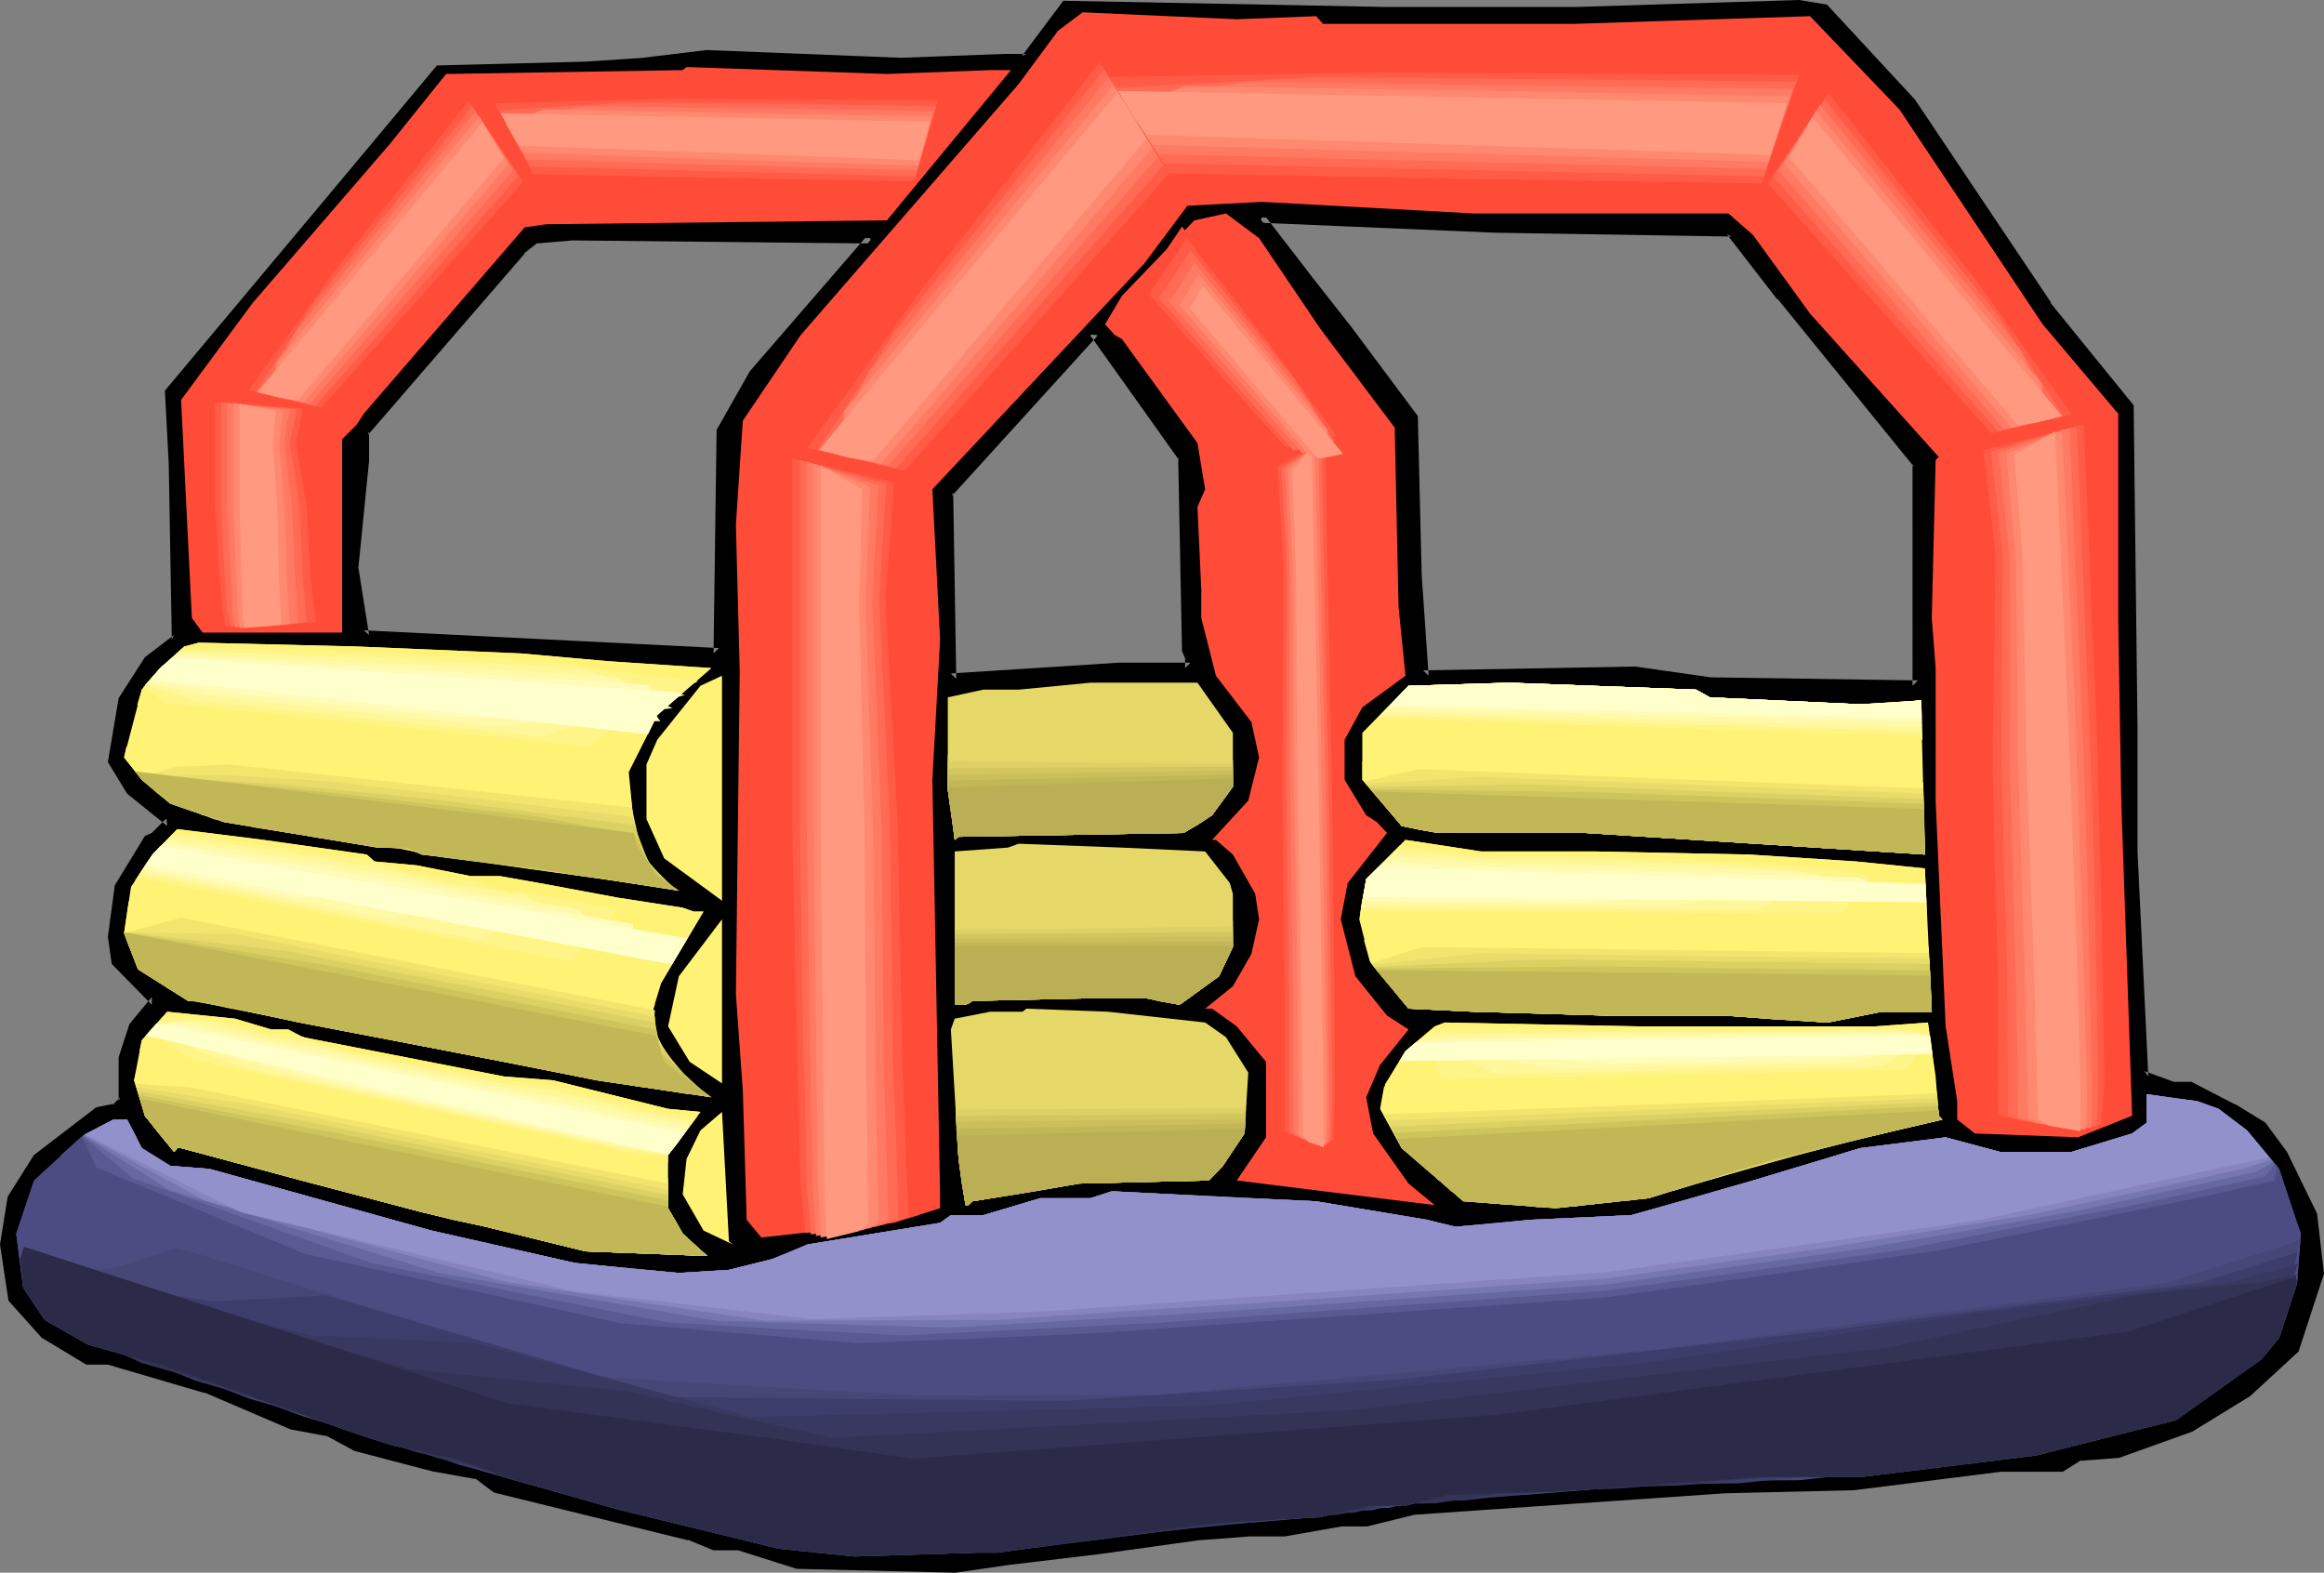 <?xml version="1.0" encoding="UTF-8" standalone="no"?>
<svg
   version="1.0"
   width="128.954mm"
   height="87.259mm"
   id="svg183"
   sodipodi:docname="Kids' Play Area 4.wmf"
   xmlns:inkscape="http://www.inkscape.org/namespaces/inkscape"
   xmlns:sodipodi="http://sodipodi.sourceforge.net/DTD/sodipodi-0.dtd"
   xmlns="http://www.w3.org/2000/svg"
   xmlns:svg="http://www.w3.org/2000/svg">
  <rect width="100%" height="100%" fill="#808080" stroke="none"/>
  <sodipodi:namedview
     id="namedview183"
     pagecolor="#ffffff"
     bordercolor="#000000"
     borderopacity="0.25"
     inkscape:showpageshadow="2"
     inkscape:pageopacity="0.0"
     inkscape:pagecheckerboard="0"
     inkscape:deskcolor="#d1d1d1"
     inkscape:document-units="mm" />
  <defs
     id="defs1">
    <pattern
       id="WMFhbasepattern"
       patternUnits="userSpaceOnUse"
       width="6"
       height="6"
       x="0"
       y="0" />
  </defs>
  <path
     style="fill:#000000;fill-opacity:1;fill-rule:evenodd;stroke:none"
     d="m 363.115,48.476 -49.611,-0.808 -49.45,-2.101 10.342,13.412 8.242,10.503 13.574,18.098 0.808,32.963 1.454,21.168 44.278,-0.808 15.837,2.262 43.632,0.646 V 97.275 L 373.619,62.049 Z m -32.32,-45.89 46.541,-1.454 5.333,0.808 17.938,19.552 28.603,42.659 17.13,21.168 0.808,67.543 v 25.692 l 2.262,47.183 6.141,2.262 h 3.717 l 8.888,4.524 6.141,3.716 4.363,5.979 6.141,12.604 1.454,12.119 -5.171,15.835 -9.858,9.049 -11.958,7.433 -15.029,5.332 -8.403,0.646 -3.555,2.262 h -12.766 l -30.866,3.878 -26.987,0.646 -44.44,3.07 -21.008,1.454 -9.696,2.424 h -5.333 l -11.958,2.101 h -7.434 l -10.666,0.808 -20.846,2.909 -18.907,2.262 -11.15,1.616 -32.966,-0.808 -12.12,-3.878 h -5.333 l -5.171,-2.101 -40.562,-9.857 -3.717,-2.909 -9.05,-1.616 -16.483,-4.363 -5.979,-3.07 -7.595,-1.454 -17.938,-7.595 -20.362,-5.979 H 18.422 l -9.05,-5.332 -6.626,-7.433 -1.616,-11.311 1.616,-9.695 5.171,-8.241 12.766,-9.857 3.717,-0.646 1.616,-1.616 v -9.049 l 2.101,-6.625 4.525,-5.332 -8.242,-8.241 -0.646,-5.171 1.454,-10.503 5.979,-9.857 1.454,-0.646 3.07,-3.07 -8.242,-6.787 -3.717,-5.979 2.262,-12.765 5.171,-8.241 5.979,-4.524 -0.646,-36.842 -0.808,-15.027 34.582,-41.366 21.816,-26.177 30.704,-0.646 12.12,-0.808 13.413,-1.616 40.562,1.616 21.654,-0.808 h 4.686 l 8.242,-11.311 66.741,1.454 z m -172.589,75.945 24.725,-28.601 -63.024,-0.646 -7.595,0.646 -3.07,2.424 -32.966,38.134 v 5.979 l -2.262,22.622 2.262,14.22 74.498,3.716 0.646,-46.537 z m 90.819,57.848 -0.808,-40.558 -18.746,-26.338 -30.704,33.771 0.646,39.104 35.229,-2.262 h 15.029 v -2.101 z"
     id="path1" />
  <path
     style="fill:#000000;fill-opacity:1;fill-rule:evenodd;stroke:none"
     d="m 363.6,47.506 -50.096,-0.97 -51.712,-2.101 11.635,15.189 8.242,10.503 13.574,18.098 -0.162,-0.646 0.808,32.963 1.616,22.299 45.248,-0.808 h -0.162 l 15.837,2.262 h 0.162 l 44.602,0.485 0.162,-47.829 -28.926,-35.549 h 0.162 l -10.989,-13.896 -1.454,1.616 10.504,13.573 h 0.162 l 28.603,35.226 -0.323,-0.646 v 46.537 l 1.131,-1.131 -43.632,-0.646 h 0.162 l -15.837,-2.262 h -0.162 l -44.278,0.808 1.131,1.131 -1.454,-21.168 -0.808,-33.287 -13.736,-18.421 -8.242,-10.503 -10.342,-13.412 -0.97,1.777 49.45,2.101 49.611,0.808 -0.97,-0.485 z"
     id="path2" />
  <path
     style="fill:#000000;fill-opacity:1;fill-rule:evenodd;stroke:none"
     d="m 330.795,3.716 46.541,-1.454 h -0.162 l 5.333,0.808 -0.646,-0.323 17.938,19.552 -0.162,-0.162 28.603,42.659 h 0.162 l 17.13,21.168 -0.323,-0.646 0.808,67.543 v 25.692 l 2.424,47.991 6.949,2.585 h 3.878 l -0.485,-0.162 8.888,4.524 h -0.162 l 6.141,3.716 -0.323,-0.323 4.363,5.979 v -0.162 l 6.141,12.604 -0.162,-0.323 1.454,12.119 v -0.485 l -5.171,15.835 0.323,-0.485 -9.858,9.049 0.162,-0.162 -11.958,7.433 0.323,-0.162 -15.029,5.332 h 0.162 l -8.565,0.646 -3.878,2.424 0.646,-0.162 h -12.928 l -30.866,3.878 h 0.162 l -26.987,0.646 -65.61,4.524 -9.858,2.424 h 0.323 -5.494 l -11.958,2.101 h 0.162 -7.595 l -10.666,0.808 -20.846,2.909 -18.907,2.262 -11.15,1.616 h 0.162 l -32.966,-0.808 h 0.323 l -12.282,-3.878 h -5.494 l 0.485,0.162 -5.171,-2.101 -0.162,-0.162 -40.562,-9.857 0.323,0.162 -3.878,-2.909 -9.373,-1.777 h 0.162 l -16.483,-4.363 0.162,0.162 -6.141,-3.232 -7.757,-1.454 0.323,0.162 -17.938,-7.595 -0.162,-0.162 -20.523,-5.979 H 18.422 l 0.646,0.162 -9.05,-5.332 0.162,0.162 -6.626,-7.433 0.323,0.646 -1.616,-11.311 v 0.323 l 1.616,-9.695 -0.162,0.485 5.171,-8.241 -0.323,0.323 12.766,-9.857 -0.485,0.162 4.04,-0.808 2.101,-2.101 0.162,-9.534 v 0.323 l 2.101,-6.625 -0.323,0.485 5.171,-6.14 -8.888,-9.049 0.323,0.646 -0.646,-5.171 v 0.323 l 1.454,-10.503 -0.162,0.485 5.979,-9.857 -0.485,0.323 1.616,-0.646 4.04,-4.04 -9.211,-7.595 0.323,0.162 -3.717,-5.979 0.162,0.808 2.262,-12.765 -0.162,0.485 5.171,-8.241 -0.323,0.323 6.302,-5.009 -0.485,-37.326 -0.808,-15.027 -0.323,0.646 34.582,-41.366 21.816,-26.177 -0.808,0.485 30.704,-0.646 12.12,-0.808 h 0.162 l 13.413,-1.616 h -0.162 l 40.562,1.616 21.654,-0.808 5.171,-0.162 8.726,-11.634 -0.97,0.485 66.741,1.454 h 40.562 V 1.454 h -40.562 l -67.226,-1.293 -8.726,11.634 0.97,-0.485 h -4.686 l -21.654,0.808 -40.562,-1.616 h -0.162 l -13.413,1.616 h 0.162 l -12.12,0.808 -31.189,0.808 -22.139,26.5 -34.906,41.689 0.808,15.351 0.646,36.842 0.485,-0.97 -6.141,4.686 -5.494,8.564 -2.262,13.412 4.04,6.625 8.403,6.787 -0.162,-1.616 -3.07,3.07 0.323,-0.162 -1.778,0.808 -6.302,10.341 -1.454,10.826 0.808,5.655 8.403,8.564 v -1.616 l -4.686,5.655 -2.262,6.948 v 9.21 l 0.323,-0.808 -1.616,1.616 0.646,-0.323 -4.04,0.808 L 7.11,242.217 1.616,250.943 0,260.961 l 1.778,11.796 6.949,7.756 9.373,5.655 h 4.848 -0.323 l 20.362,5.979 -0.162,-0.162 18.099,7.756 7.757,1.454 -0.323,-0.162 5.979,3.232 16.645,4.363 h 0.162 l 9.05,1.616 -0.485,-0.162 3.878,2.909 40.723,10.018 -0.162,-0.162 5.494,2.262 h 5.494 -0.323 l 12.282,3.878 33.128,0.808 h 0.162 l 11.15,-1.616 18.907,-2.262 20.846,-2.909 10.666,-0.808 h -0.162 7.595 l 11.958,-2.101 h -0.162 5.494 l 9.858,-2.424 h -0.323 l 65.448,-4.524 26.987,-0.646 h 0.162 l 30.866,-3.878 h -0.162 13.09 l 3.878,-2.424 -0.485,0.162 8.403,-0.646 15.352,-5.494 12.12,-7.433 10.181,-9.372 5.333,-16.32 -1.454,-12.604 -6.302,-12.927 -4.525,-6.14 -6.302,-3.878 h -0.162 l -9.05,-4.686 h -4.04 0.323 l -6.141,-2.262 0.808,1.131 -2.262,-47.183 v -25.692 l -0.808,-67.866 -17.453,-21.491 h 0.162 L 401.576,20.845 401.414,20.683 383.153,0.97 377.336,0 330.795,1.454 Z"
     id="path3" />
  <path
     style="fill:#000000;fill-opacity:1;fill-rule:evenodd;stroke:none"
     d="m 159.176,79.015 -0.162,0.323 26.341,-30.54 -65.448,-0.646 h -0.162 l -7.918,0.646 -3.394,2.747 -33.29,38.619 v 6.302 -0.162 l -2.262,22.784 2.424,15.351 76.598,3.716 0.646,-47.668 -0.162,0.485 6.787,-11.957 -1.939,-1.131 -6.949,12.281 -0.646,46.86 1.131,-1.131 -74.498,-3.716 1.131,0.97 -2.262,-14.22 v 0.323 l 2.262,-22.622 v -0.162 -5.979 l -0.323,0.808 32.966,-38.134 h -0.162 l 3.07,-2.424 -0.485,0.323 7.595,-0.646 h -0.162 l 63.024,0.646 -0.808,-1.939 -24.886,28.762 z"
     id="path4" />
  <path
     style="fill:#000000;fill-opacity:1;fill-rule:evenodd;stroke:none"
     d="m 249.995,135.894 0.162,0.485 -0.808,-40.881 -19.715,-27.793 -31.997,35.226 0.646,40.558 36.36,-2.262 15.998,-0.162 0.162,-3.232 -0.808,-1.939 -2.101,0.646 0.808,1.939 -0.162,-0.485 v 2.101 l 1.131,-1.131 h -15.029 l -35.229,2.262 1.131,1.131 -0.646,-39.104 -0.323,0.808 30.704,-33.771 -1.778,-0.162 18.746,26.338 -0.162,-0.646 0.808,40.72 z"
     id="path5" />
  <path
     style="fill:#ff4c38;fill-opacity:1;fill-rule:evenodd;stroke:none"
     d="m 276.012,3.393 1.454,1.616 h 52.52 l 49.611,-1.616 18.746,19.552 30.058,45.082 15.837,18.744 v 43.628 l 0.646,38.134 2.262,65.442 -11.312,4.524 -21.654,-0.808 -3.717,-2.909 v -3.878 l -2.424,-15.674 -2.101,-47.345 v -27.793 l -0.808,-10.503 0.808,-33.125 0.646,-0.646 -26.987,-30.055 -11.958,-16.482 -5.171,-4.524 h -53.49 l -44.278,-2.424 -15.675,0.808 -9.05,12.119 -44.44,47.345 1.616,31.509 -1.616,29.409 1.616,86.933 v 2.909 l -9.696,3.07 -27.795,3.07 -3.07,-3.716 -0.808,-27.146 -1.454,-20.198 0.808,-67.543 -0.808,-30.863 1.454,-21.814 12.12,-17.936 45.733,-52.677 8.242,-11.149 5.171,-3.878 32.32,1.454 z"
     id="path6" />
  <path
     style="fill:#ff4c38;fill-opacity:1;fill-rule:evenodd;stroke:none"
     d="m 207.656,14.704 h 4.363 l -26.018,31.509 -71.427,0.808 -4.525,0.646 -33.774,39.104 -1.454,2.262 -3.07,3.07 V 132.662 H 42.501 L 40.238,129.592 37.976,83.863 53.005,63.503 81.608,30.378 93.566,15.512 l 49.611,-0.808 0.808,-0.646 42.016,1.454 z"
     id="path7" />
  <path
     style="fill:#ff4c38;fill-opacity:1;fill-rule:evenodd;stroke:none"
     d="m 276.82,68.836 15.675,20.845 0.808,37.649 1.454,14.381 -9.05,6.625 -3.717,6.787 v 8.402 l 4.525,7.433 2.262,1.454 2.101,2.262 -8.242,10.503 -1.454,7.595 3.07,11.957 6.626,8.241 4.525,2.909 -5.979,7.433 -2.909,6.787 1.454,7.595 7.434,10.503 5.494,4.524 -41.531,-5.171 6.141,-9.049 v -15.835 l -6.141,-7.433 -5.171,-3.716 h -1.454 l 5.818,-4.686 3.878,-6.787 1.616,-7.271 -0.808,-5.332 -4.686,-8.241 -3.555,-3.07 h -0.808 l 7.595,-8.241 2.262,-9.049 -1.616,-7.433 -7.434,-9.695 -3.07,-12.119 v -5.979 l -0.808,-17.29 1.616,-3.716 -1.616,-9.695 -15.837,-21.814 -1.454,-0.808 -2.101,-2.262 3.555,-5.979 15.19,-15.835 6.626,-1.454 6.949,5.171 z"
     id="path8" />
  <path
     style="fill:#fff275;fill-opacity:1;fill-rule:evenodd;stroke:none"
     d="m 109.241,137.025 18.099,1.616 21.816,1.454 -11.312,9.857 -5.979,11.957 1.454,15.027 4.525,6.787 4.525,3.07 -30.058,-4.686 -23.917,-2.909 -3.07,-1.454 h -6.141 l -32.158,-5.332 -11.312,-3.878 -5.979,-5.009 -3.717,-4.686 3.717,-14.22 3.878,-4.524 5.01,-4.524 3.07,-0.808 33.128,0.808 z"
     id="path9" />
  <path
     style="fill:#fff275;fill-opacity:1;fill-rule:evenodd;stroke:none"
     d="m 139.299,180.006 -3.717,-8.241 v -11.473 l 2.262,-5.171 9.05,-11.311 4.525,-2.101 v 47.183 z"
     id="path10" />
  <path
     style="fill:#e5d868;fill-opacity:1;fill-rule:evenodd;stroke:none"
     d="m 258.56,153.668 v 11.311 l -4.363,5.979 -5.979,3.716 -47.187,0.808 -0.808,0.646 -1.454,-10.503 v -19.39 l 7.434,-1.616 h 7.434 l 15.029,-1.454 h 22.462 z"
     id="path11" />
  <path
     style="fill:#fff275;fill-opacity:1;fill-rule:evenodd;stroke:none"
     d="m 358.59,146.235 31.512,1.454 12.766,-0.808 0.808,32.317 -71.266,-4.524 h -30.866 l -7.595,-1.454 -8.242,-9.695 v -9.857 l 9.696,-9.857 21.17,-0.646 39.107,1.454 z"
     id="path12" />
  <path
     style="fill:#fff275;fill-opacity:1;fill-rule:evenodd;stroke:none"
     d="m 76.922,179.199 1.616,1.454 8.888,0.808 11.312,2.262 h 6.141 l 8.242,1.454 16.483,3.07 13.574,2.101 2.262,0.808 h 2.101 l -8.888,15.027 -2.262,7.433 2.909,9.049 9.858,7.433 -24.078,-3.555 -15.837,-3.232 -46.541,-8.887 -21.008,-4.524 h -2.262 l -10.504,-6.625 -2.909,-7.595 1.454,-9.695 4.525,-6.787 5.171,-5.332 18.099,2.262 z"
     id="path13" />
  <path
     style="fill:#fff275;fill-opacity:1;fill-rule:evenodd;stroke:none"
     d="m 334.512,178.552 32.32,0.646 22.462,1.454 14.382,1.454 1.454,30.055 h -10.504 l -11.312,2.262 -21.654,-1.454 h -24.886 l -27.795,-0.808 -13.574,-0.646 -8.08,-9.857 -2.262,-8.887 1.454,-8.402 8.242,-8.241 15.837,2.424 z"
     id="path14" />
  <path
     style="fill:#e5d868;fill-opacity:1;fill-rule:evenodd;stroke:none"
     d="m 252.742,178.552 5.171,6.625 0.646,2.262 v 11.149 l -2.909,6.14 -8.242,5.979 -7.434,-1.454 h -7.595 l -28.442,0.646 -1.454,0.808 h -2.262 v -32.156 l 11.15,-0.808 2.262,-0.808 21.654,0.808 z"
     id="path15" />
  <path
     style="fill:#fff275;fill-opacity:1;fill-rule:evenodd;stroke:none"
     d="m 144.632,222.665 -4.525,-7.433 2.262,-10.503 9.05,-11.957 v 34.418 z"
     id="path16" />
  <path
     style="fill:#e5d868;fill-opacity:1;fill-rule:evenodd;stroke:none"
     d="m 252.742,214.424 4.363,3.07 4.686,7.433 -0.808,12.765 -4.525,6.787 -2.909,3.07 -27.149,0.646 -22.462,3.716 -0.808,0.808 h -0.646 l -1.454,-9.695 -1.616,-27.146 0.808,-2.262 7.434,-1.454 h 6.787 l 0.808,-0.646 17.13,0.646 z"
     id="path17" />
  <path
     style="fill:#fff275;fill-opacity:1;fill-rule:evenodd;stroke:none"
     d="m 56.883,215.879 h 3.555 l 3.07,1.616 42.178,8.241 10.342,0.808 24.078,5.979 6.787,0.646 -6.787,9.049 v 11.149 l 3.07,5.332 5.171,4.686 -25.533,-0.97 -21.008,-5.171 L 88.395,254.174 37.976,240.763 h -0.808 l -0.646,0.808 -6.141,-7.595 -2.262,-7.433 1.616,-8.402 5.333,-5.979 14.221,1.454 z"
     id="path18" />
  <path
     style="fill:#fff275;fill-opacity:1;fill-rule:evenodd;stroke:none"
     d="m 393.172,215.232 11.15,-0.808 1.616,11.311 0.646,8.241 0.808,0.808 -35.229,8.241 -26.341,8.241 -19.554,2.101 -19.392,-1.454 -12.928,-11.149 -4.525,-8.241 0.808,-4.524 4.525,-7.595 6.141,-5.171 2.101,-0.808 40.562,0.808 z"
     id="path19" />
  <path
     style="fill:#4c4c82;fill-opacity:1;fill-rule:evenodd;stroke:none"
     d="m 465.246,232.522 5.979,4.524 6.787,8.079 2.262,6.787 2.262,6.787 -0.808,10.503 -3.717,11.311 -3.717,4.524 -17.938,12.765 -29.411,7.433 -36.845,4.524 h -21.008 l -42.824,3.07 -22.462,0.646 -9.05,2.262 h -7.434 l -10.504,2.424 -13.574,0.808 -10.504,0.646 -21.008,2.909 -22.462,3.07 h -4.686 l -25.371,0.808 -15.837,-1.616 -33.774,-8.241 -23.917,-6.787 -9.858,-3.716 -13.413,-2.909 -7.595,-2.424 -39.754,-14.058 -16.645,-4.686 -9.05,-5.171 -4.525,-6.787 -1.454,-11.311 3.717,-11.149 9.858,-9.049 6.787,-3.716 h 2.909 l 3.07,5.979 5.979,3.716 8.242,0.646 46.541,12.927 30.058,6.787 21.816,2.101 10.504,-0.646 9.05,-2.262 7.434,-3.07 27.795,-4.524 2.262,-1.616 h 6.787 l 11.958,-3.555 h 10.504 l 4.525,-1.454 42.824,2.101 23.27,3.878 5.979,1.454 15.675,-1.454 21.17,-0.97 25.533,-7.271 22.462,-6.787 17.938,-2.262 11.474,3.07 h 14.867 l 12.766,-3.878 3.07,-2.262 v -5.979 l 10.504,1.454 z"
     id="path20" />
  <path
     style="fill:#fff275;fill-opacity:1;fill-rule:evenodd;stroke:none"
     d="m 153.681,260.961 -6.141,-2.909 -4.363,-7.595 0.808,-7.433 2.909,-5.979 4.525,-3.878 1.454,27.146 z"
     id="path21" />
  <path
     style="fill:#fff275;fill-opacity:1;fill-rule:evenodd;stroke:none"
     d="m 132.35,167.564 0.97,9.372 4.525,6.787 4.525,3.07 -30.058,-4.686 -23.917,-2.909 -3.07,-1.454 h -6.141 l -32.158,-5.332 -11.312,-3.878 -5.979,-5.009 -3.717,-4.686 0.485,-2.262 z"
     id="path22" />
  <path
     style="fill:#f2e56d;fill-opacity:1;fill-rule:evenodd;stroke:none"
     d="m 132.512,169.342 0.97,4.524 0.808,4.363 4.363,6.14 -1.131,0.808 -1.131,0.646 -14.382,-2.101 -14.544,-2.101 -9.858,-1.293 -9.858,-1.454 -1.778,-0.485 -1.939,-0.646 -5.656,-0.485 -5.656,-0.646 -13.898,-2.424 -14.059,-2.424 -10.181,-4.201 -2.586,-2.101 -2.586,-2.262 3.878,-1.293 3.717,-1.131 5.494,-0.162 5.333,-0.323 z"
     id="path23" />
  <path
     style="fill:#e8db6b;fill-opacity:1;fill-rule:evenodd;stroke:none"
     d="m 132.673,171.281 2.424,8.402 4.525,5.171 h -9.373 l -27.472,-3.878 -15.675,-2.424 -2.101,-0.323 -2.101,-0.485 -16.645,-2.101 -23.755,-4.686 -9.211,-4.363 -4.202,-3.878 18.746,-0.162 21.331,1.293 31.835,3.716 z"
     id="path24" />
  <path
     style="fill:#dbd163;fill-opacity:1;fill-rule:evenodd;stroke:none"
     d="m 132.997,173.058 3.07,7.918 4.525,4.524 -8.08,-0.646 -8.242,-0.808 -13.09,-1.777 -13.251,-1.939 -11.474,-2.101 -4.848,-0.485 -10.827,-1.616 -10.989,-1.616 -19.554,-4.363 -4.04,-2.262 -4.04,-2.424 -3.232,-3.07 14.867,1.131 15.029,0.97 31.674,3.07 21.331,2.747 z"
     id="path25" />
  <path
     style="fill:#cec45b;fill-opacity:1;fill-rule:evenodd;stroke:none"
     d="m 133.158,174.997 3.717,7.271 4.525,3.878 -11.474,-1.454 -11.635,-1.616 -25.21,-3.232 -3.555,-0.97 -3.717,-0.808 -2.586,-0.162 -2.747,-0.162 -27.149,-4.201 -7.595,-2.101 -7.757,-2.101 -7.11,-4.848 -1.131,-1.131 -1.131,-1.293 41.208,4.201 42.016,4.848 z"
     id="path26" />
  <path
     style="fill:#c1b756;fill-opacity:1;fill-rule:evenodd;stroke:none"
     d="m 133.32,176.936 4.525,6.787 4.525,3.07 -30.058,-4.686 -23.917,-2.909 -3.07,-1.454 h -6.141 l -32.158,-5.332 -11.312,-3.878 -5.979,-5.009 -1.454,-1.777 104.717,12.927 z"
     id="path27" />
  <path
     style="fill:#fff275;fill-opacity:1;fill-rule:evenodd;stroke:none"
     d="m 137.36,210.546 -0.97,3.07 2.909,9.049 9.858,7.433 -24.078,-3.555 -15.837,-3.232 -46.541,-8.887 -21.008,-4.524 h -2.262 l -10.504,-6.625 -2.909,-7.595 0.97,-6.625 z"
     id="path28" />
  <path
     style="fill:#f2e56d;fill-opacity:1;fill-rule:evenodd;stroke:none"
     d="m 137.36,211.839 -0.323,3.716 4.202,8.564 1.616,2.747 1.454,2.585 -22.462,-3.555 -21.978,-4.363 -41.37,-8.079 -4.202,-0.808 -4.363,-0.97 -8.565,-1.777 -4.04,-1.293 -4.363,-3.393 -4.525,-3.555 -1.131,-2.909 -1.293,-3.07 11.958,-3.232 z"
     id="path29" />
  <path
     style="fill:#e8db6b;fill-opacity:1;fill-rule:evenodd;stroke:none"
     d="m 137.36,213.132 0.162,2.101 v 2.101 l 5.656,8.241 -3.717,3.07 -10.342,-1.616 -10.342,-1.777 -28.118,-5.494 -36.36,-7.11 -6.626,-1.293 -6.787,-1.454 -2.747,-1.293 -2.909,-1.293 -7.434,-7.11 -0.97,-2.262 -0.808,-2.424 22.947,0.323 44.278,8.726 z"
     id="path30" />
  <path
     style="fill:#dbd163;fill-opacity:1;fill-rule:evenodd;stroke:none"
     d="m 137.36,214.424 0.485,2.262 0.323,2.262 6.949,8.241 -10.504,0.808 -19.069,-3.393 -34.098,-6.625 -15.675,-3.07 -15.675,-3.232 -9.696,-1.777 -7.272,-4.04 -2.909,-3.555 -3.07,-3.555 -0.485,-1.616 -0.646,-1.616 33.936,3.878 z"
     id="path31" />
  <path
     style="fill:#cec45b;fill-opacity:1;fill-rule:evenodd;stroke:none"
     d="m 137.521,215.879 0.646,2.424 0.485,2.585 4.363,3.878 4.202,3.878 -17.291,-1.454 -17.453,-3.232 -40.4,-7.756 -26.179,-5.332 -2.909,-0.485 -3.07,-0.485 -4.363,-2.585 -4.525,-2.747 -1.131,-1.777 -1.131,-1.939 -2.262,-3.716 -0.485,-1.616 44.763,7.271 33.451,6.625 z"
     id="path32" />
  <path
     style="fill:#c1b756;fill-opacity:1;fill-rule:evenodd;stroke:none"
     d="m 137.521,217.171 1.778,5.494 9.858,7.433 -24.078,-3.555 -15.837,-3.232 -46.541,-8.887 -21.008,-4.524 h -2.262 l -10.504,-6.625 -2.909,-7.595 v -0.162 z"
     id="path33" />
  <path
     style="fill:#fff275;fill-opacity:1;fill-rule:evenodd;stroke:none"
     d="m 140.107,247.065 v 6.302 l 3.07,5.332 5.171,4.686 -25.533,-0.97 -21.008,-5.171 L 88.395,254.174 37.976,240.763 h -0.808 l -0.646,0.808 -6.141,-7.595 -2.262,-7.433 0.485,-1.939 z"
     id="path34" />
  <path
     style="fill:#f2e56d;fill-opacity:1;fill-rule:evenodd;stroke:none"
     d="m 140.107,248.196 v 5.171 l 1.616,2.747 1.454,2.585 2.586,2.424 2.586,2.262 -25.533,-0.97 -21.008,-5.171 -6.787,-1.454 -6.626,-1.616 -25.21,-6.625 -25.21,-6.787 h -0.808 l -0.323,0.485 -0.323,0.323 -3.07,-3.716 -3.07,-3.878 -1.939,-6.787 5.818,0.485 5.656,0.323 50.096,10.18 z"
     id="path35" />
  <path
     style="fill:#e8db6b;fill-opacity:1;fill-rule:evenodd;stroke:none"
     d="m 140.107,249.488 v 3.878 l 1.616,2.747 1.454,2.585 2.586,2.424 2.586,2.262 -25.533,-0.97 -21.008,-5.171 -6.787,-1.454 -6.626,-1.616 -25.21,-6.625 -25.21,-6.787 h -0.808 l -0.323,0.485 -0.323,0.323 -3.07,-3.716 -3.07,-3.878 -0.808,-2.909 -0.808,-3.07 11.15,1.777 11.15,1.616 44.44,9.049 z"
     id="path36" />
  <path
     style="fill:#dbd163;fill-opacity:1;fill-rule:evenodd;stroke:none"
     d="m 140.107,250.619 v 2.747 l 1.616,2.747 1.454,2.585 2.586,2.424 2.586,2.262 -25.533,-0.97 -21.008,-5.171 -6.787,-1.454 -6.626,-1.616 -25.21,-6.625 -25.21,-6.787 h -0.808 l -0.323,0.485 -0.323,0.323 -3.07,-3.716 -3.07,-3.878 -0.646,-2.585 -0.808,-2.585 16.645,3.07 16.645,2.909 38.946,7.918 19.392,3.878 z"
     id="path37" />
  <path
     style="fill:#cec45b;fill-opacity:1;fill-rule:evenodd;stroke:none"
     d="m 140.107,251.751 v 1.616 l 1.616,2.747 1.454,2.585 2.586,2.424 2.586,2.262 -25.533,-0.97 -21.008,-5.171 -6.787,-1.454 -6.626,-1.616 -25.21,-6.625 -25.21,-6.787 h -0.808 l -0.323,0.485 -0.323,0.323 -3.07,-3.716 -3.07,-3.878 -1.293,-4.363 22.301,4.363 22.139,4.201 z"
     id="path38" />
  <path
     style="fill:#c1b756;fill-opacity:1;fill-rule:evenodd;stroke:none"
     d="m 140.107,253.043 v 0.323 l 3.07,5.332 5.171,4.686 -25.533,-0.97 -21.008,-5.171 L 88.395,254.174 37.976,240.763 h -0.808 l -0.646,0.808 -6.141,-7.595 -0.97,-3.555 z"
     id="path39" />
  <path
     style="fill:#fff275;fill-opacity:1;fill-rule:evenodd;stroke:none"
     d="m 56.883,215.879 h 3.555 l 3.07,1.616 42.178,8.241 10.342,0.808 24.078,5.979 6.787,0.646 -6.787,9.049 v 1.616 L 29.25,220.403 l 0.485,-2.262 5.333,-5.979 14.221,1.454 z"
     id="path40" />
  <path
     style="fill:#fff487;fill-opacity:1;fill-rule:evenodd;stroke:none"
     d="m 146.248,234.138 -6.141,8.079 h -5.494 l -94.051,-19.875 -2.586,-1.616 -2.586,-1.454 -1.293,-6.14 11.958,0.646 8.726,2.424 1.454,0.323 1.293,0.162 5.818,0.646 2.586,0.97 2.424,0.97 36.522,7.11 11.15,1.131 21.978,5.494 4.202,0.646 z"
     id="path41" />
  <path
     style="fill:#fff799;fill-opacity:1;fill-rule:evenodd;stroke:none"
     d="m 145.44,235.107 -5.333,7.11 -10.989,-1.616 -77.406,-16.482 -10.666,-3.878 -3.878,-2.909 -4.04,-3.07 4.848,-0.162 4.686,-0.162 5.171,1.293 5.01,1.293 2.747,0.646 2.747,0.485 3.878,0.646 3.878,0.485 7.272,2.101 30.704,6.14 11.958,1.616 19.877,4.848 z"
     id="path42" />
  <path
     style="fill:#fff9aa;fill-opacity:1;fill-rule:evenodd;stroke:none"
     d="m 144.793,235.915 -4.686,6.302 -16.483,-3.232 -60.6,-13.088 -8.08,-2.262 -8.242,-2.262 -7.11,-3.07 -7.272,-3.07 7.11,-0.97 11.312,2.585 4.202,0.97 4.202,0.808 9.696,1.616 4.686,1.293 4.686,1.131 25.21,5.009 6.302,1.131 6.141,0.97 9.05,2.101 8.888,1.939 2.747,0.646 2.747,0.485 z"
     id="path43" />
  <path
     style="fill:#fffcba;fill-opacity:1;fill-rule:evenodd;stroke:none"
     d="m 144.147,236.885 -1.939,2.747 -2.101,2.585 -21.978,-4.686 -43.955,-9.695 -10.827,-2.747 -10.989,-2.747 -10.342,-3.07 -10.504,-3.07 4.686,-1.777 12.443,2.747 2.909,0.646 2.747,0.485 5.494,1.131 5.979,1.293 5.818,1.131 11.635,2.585 19.554,4.04 6.626,1.131 6.464,1.293 15.837,3.555 6.302,1.131 z"
     id="path44" />
  <path
     style="fill:#ffffcc;fill-opacity:1;fill-rule:evenodd;stroke:none"
     d="m 143.501,237.693 -3.394,4.363 -109.565,-24.884 2.262,-2.585 z"
     id="path45" />
  <path
     style="fill:#fff275;fill-opacity:1;fill-rule:evenodd;stroke:none"
     d="m 76.922,179.199 1.616,1.454 8.888,0.808 11.312,2.262 h 6.141 l 8.242,1.454 16.483,3.07 13.574,2.101 2.262,0.808 h 2.101 l -8.888,14.866 -110.373,-21.329 3.717,-5.494 5.171,-5.332 18.099,2.262 z"
     id="path46" />
  <path
     style="fill:#fff487;fill-opacity:1;fill-rule:evenodd;stroke:none"
     d="m 28.765,184.046 3.232,-4.848 4.525,-4.524 17.13,2.262 20.2,2.909 5.494,0.97 3.394,1.131 3.394,0.97 12.605,1.616 4.363,1.454 4.202,1.454 1.939,-0.646 1.939,0.485 1.939,0.323 5.333,0.97 5.171,0.97 4.04,0.646 4.04,0.485 -0.485,0.162 h -0.485 l -0.97,-0.485 -10.019,11.311 -45.41,-8.726 z"
     id="path47" />
  <path
     style="fill:#fff799;fill-opacity:1;fill-rule:evenodd;stroke:none"
     d="m 29.25,183.238 1.293,-1.939 1.454,-2.101 3.878,-3.878 8.08,1.131 8.242,1.131 18.584,2.909 10.989,1.939 5.979,1.454 5.979,1.293 16.483,2.424 5.494,3.555 -1.939,-0.97 -0.485,-0.162 2.101,0.323 2.262,0.323 1.293,0.162 1.131,0.162 -1.939,-0.323 -2.101,-0.323 -4.202,-0.97 -5.494,4.04 -5.333,3.878 -35.875,-6.948 z"
     id="path48" />
  <path
     style="fill:#fff9aa;fill-opacity:1;fill-rule:evenodd;stroke:none"
     d="m 29.734,182.753 2.262,-3.555 3.07,-3.07 15.514,2.262 16.968,2.747 8.403,1.454 8.242,1.454 17.13,3.393 10.181,1.616 10.019,1.616 2.586,4.201 -5.979,-1.454 -4.848,-0.97 -0.808,-0.162 -0.97,-0.323 -1.454,-0.323 -1.293,-0.323 -7.434,-1.293 -7.434,-1.616 -5.818,2.262 -5.979,2.101 z"
     id="path49" />
  <path
     style="fill:#fffcba;fill-opacity:1;fill-rule:evenodd;stroke:none"
     d="m 30.058,182.107 1.939,-2.909 2.424,-2.424 7.272,1.131 7.272,1.293 15.514,2.424 10.989,1.939 11.15,1.939 22.301,4.201 23.917,4.04 -0.485,4.848 -9.696,-1.939 -9.373,-1.939 -7.757,-1.454 -8.403,-1.616 -10.504,-1.939 -10.666,-2.262 -12.766,0.97 -16.483,-3.07 z"
     id="path50" />
  <path
     style="fill:#ffffcc;fill-opacity:1;fill-rule:evenodd;stroke:none"
     d="m 144.147,196.811 -3.232,5.494 -110.373,-21.006 1.454,-2.101 1.616,-1.777 z"
     id="path51" />
  <path
     style="fill:#fff275;fill-opacity:1;fill-rule:evenodd;stroke:none"
     d="m 109.241,137.025 18.099,1.616 21.816,1.454 -11.312,9.857 -4.525,8.887 -104.555,-10.988 0.97,-3.232 3.878,-4.524 5.01,-4.524 3.07,-0.808 33.128,0.808 z"
     id="path52" />
  <path
     style="fill:#fff487;fill-opacity:1;fill-rule:evenodd;stroke:none"
     d="m 116.029,138.641 6.787,1.131 6.626,1.131 16.968,1.939 -14.221,7.271 -8.726,6.463 -88.88,-9.21 -4.525,-3.232 1.778,-1.939 1.778,-2.101 2.262,-1.939 2.262,-2.101 h 3.878 l 4.04,-0.162 31.674,0.808 32.966,1.616 2.747,0.162 z"
     id="path53" />
  <path
     style="fill:#fff799;fill-opacity:1;fill-rule:evenodd;stroke:none"
     d="m 122.816,140.418 8.726,2.747 12.12,2.585 -8.403,2.262 -8.565,2.262 -13.09,4.201 -36.522,-3.716 -36.683,-3.878 -10.019,-3.232 3.232,-3.555 2.101,-1.777 1.939,-1.777 12.605,0.323 15.19,0.646 15.19,0.485 15.837,0.808 15.675,0.808 5.333,0.485 z"
     id="path54" />
  <path
     style="fill:#fff9aa;fill-opacity:1;fill-rule:evenodd;stroke:none"
     d="m 129.603,142.034 4.202,3.393 7.272,3.07 -10.019,1.131 -10.019,0.97 -8.726,0.97 -8.726,0.808 -57.368,-6.14 -7.595,-1.454 -7.757,-1.454 1.293,-1.616 1.454,-1.616 1.778,-1.454 1.778,-1.616 8.565,0.485 8.726,0.323 29.25,1.454 29.896,1.616 8.08,0.646 z"
     id="path55" />
  <path
     style="fill:#fffcba;fill-opacity:1;fill-rule:evenodd;stroke:none"
     d="m 136.39,143.65 -0.323,1.939 -0.323,2.101 1.454,1.777 1.293,1.777 -11.474,-0.162 -11.635,-0.162 -21.654,-0.646 -20.846,-2.262 -21.008,-2.262 -10.181,-1.454 -10.342,-1.454 1.131,-1.293 1.131,-1.454 1.454,-1.293 1.616,-1.293 21.978,1.293 14.059,0.808 13.898,0.808 14.221,0.97 14.221,0.808 z"
     id="path56" />
  <path
     style="fill:#ffffcc;fill-opacity:1;fill-rule:evenodd;stroke:none"
     d="m 143.177,145.266 -5.333,4.686 -1.939,4.04 -104.232,-11.634 1.939,-2.262 2.424,-2.101 z"
     id="path57" />
  <path
     style="fill:#fff275;fill-opacity:1;fill-rule:evenodd;stroke:none"
     d="m 403.353,164.171 0.323,15.027 -71.266,-4.524 h -30.866 l -7.595,-1.454 -8.242,-9.695 v -3.878 z"
     id="path58" />
  <path
     style="fill:#f2e56d;fill-opacity:1;fill-rule:evenodd;stroke:none"
     d="m 403.353,165.302 0.323,13.896 -35.552,-2.262 -35.714,-2.262 h -30.866 l -3.717,-0.646 -3.878,-0.808 -7.757,-9.372 11.474,-2.585 52.843,2.101 z"
     id="path59" />
  <path
     style="fill:#e8db6b;fill-opacity:1;fill-rule:evenodd;stroke:none"
     d="m 403.353,166.433 0.162,6.463 0.162,6.302 -35.552,-2.262 -35.714,-2.262 h -30.866 l -3.717,-0.646 -3.878,-0.808 -3.555,-4.363 -3.717,-4.524 11.474,-0.646 11.474,-0.808 z"
     id="path60" />
  <path
     style="fill:#dbd163;fill-opacity:1;fill-rule:evenodd;stroke:none"
     d="m 403.353,167.564 0.323,11.634 -35.552,-2.262 -35.714,-2.262 h -30.866 l -3.717,-0.646 -3.878,-0.808 -3.394,-4.201 -3.555,-4.04 34.582,-0.485 40.885,1.616 z"
     id="path61" />
  <path
     style="fill:#cec45b;fill-opacity:1;fill-rule:evenodd;stroke:none"
     d="m 403.515,168.534 0.162,10.665 -35.552,-2.262 -35.714,-2.262 h -30.866 l -3.717,-0.646 -3.878,-0.808 -6.626,-7.756 23.27,0.323 23.109,0.323 z"
     id="path62" />
  <path
     style="fill:#c1b756;fill-opacity:1;fill-rule:evenodd;stroke:none"
     d="m 403.515,169.665 0.162,9.534 -71.266,-4.524 h -30.866 l -7.595,-1.454 -6.141,-7.271 z"
     id="path63" />
  <path
     style="fill:#fff275;fill-opacity:1;fill-rule:evenodd;stroke:none"
     d="m 404.484,198.589 0.646,13.573 h -10.504 l -11.312,2.262 -21.654,-1.454 h -24.886 l -27.795,-0.808 -13.574,-0.646 -8.08,-9.857 -1.293,-4.524 z"
     id="path64" />
  <path
     style="fill:#f2e56d;fill-opacity:1;fill-rule:evenodd;stroke:none"
     d="m 404.484,199.882 0.646,12.281 h -10.504 l -11.312,2.262 -10.827,-0.646 -10.827,-0.808 h -24.886 l -27.795,-0.808 -13.574,-0.646 -7.918,-9.534 10.827,-3.393 z"
     id="path65" />
  <path
     style="fill:#e8db6b;fill-opacity:1;fill-rule:evenodd;stroke:none"
     d="m 404.646,201.013 0.485,11.149 h -10.504 l -11.312,2.262 -10.827,-0.646 -10.827,-0.808 h -24.886 l -27.795,-0.808 -13.574,-0.646 -7.595,-9.21 22.462,-2.424 47.187,0.646 z"
     id="path66" />
  <path
     style="fill:#dbd163;fill-opacity:1;fill-rule:evenodd;stroke:none"
     d="m 404.646,202.144 0.485,10.018 h -10.504 l -11.312,2.262 -10.827,-0.646 -10.827,-0.808 h -24.886 l -27.795,-0.808 -13.574,-0.646 -3.555,-4.363 -3.717,-4.363 17.291,-0.808 17.13,-0.808 z"
     id="path67" />
  <path
     style="fill:#cec45b;fill-opacity:1;fill-rule:evenodd;stroke:none"
     d="m 404.808,203.436 0.323,8.726 h -10.504 l -11.312,2.262 -10.827,-0.646 -10.827,-0.808 h -24.886 l -27.795,-0.808 -13.574,-0.646 -6.949,-8.402 46.056,-0.485 35.229,0.485 z"
     id="path68" />
  <path
     style="fill:#c1b756;fill-opacity:1;fill-rule:evenodd;stroke:none"
     d="m 404.808,204.568 0.323,7.595 h -10.504 l -11.312,2.262 -21.654,-1.454 h -24.886 l -27.795,-0.808 -13.574,-0.646 -6.787,-8.079 z"
     id="path69" />
  <path
     style="fill:#fff275;fill-opacity:1;fill-rule:evenodd;stroke:none"
     d="m 406.1,228.482 0.485,5.494 0.808,0.808 -35.229,8.241 -26.341,8.241 -19.554,2.101 -19.392,-1.454 -12.928,-11.149 -4.363,-8.079 v -0.323 z"
     id="path70" />
  <path
     style="fill:#f2e56d;fill-opacity:1;fill-rule:evenodd;stroke:none"
     d="m 406.262,229.29 0.323,4.686 0.646,0.808 -28.118,6.625 -13.898,4.04 -14.059,4.201 -21.008,3.393 -9.696,-0.323 -9.696,-0.485 -7.11,-4.524 -7.11,-4.686 -6.141,-8.726 -0.162,-0.646 58.014,-2.101 z"
     id="path71" />
  <path
     style="fill:#e8db6b;fill-opacity:1;fill-rule:evenodd;stroke:none"
     d="m 406.262,230.26 0.162,1.939 0.162,1.777 0.646,0.646 -10.504,2.585 -10.504,2.424 -29.896,8.402 -10.989,2.262 -11.15,2.262 h -19.554 l -15.514,-7.271 -7.757,-9.372 -0.323,-0.97 z"
     id="path72" />
  <path
     style="fill:#dbd163;fill-opacity:1;fill-rule:evenodd;stroke:none"
     d="m 406.262,231.068 0.323,2.909 0.646,0.646 -14.059,3.393 -31.512,8.241 -23.594,5.817 -9.696,0.485 -9.858,0.323 -8.403,-2.585 -8.403,-2.747 -9.534,-10.018 -0.162,-0.646 -0.323,-0.646 z"
     id="path73" />
  <path
     style="fill:#cec45b;fill-opacity:1;fill-rule:evenodd;stroke:none"
     d="m 406.424,231.875 0.162,1.131 v 0.97 l 0.646,0.646 -3.394,0.97 -3.555,0.808 -33.451,8.241 -24.886,7.11 -9.696,0.646 -9.858,0.808 -9.05,-1.777 -9.05,-1.616 -11.15,-10.665 -0.323,-0.808 -0.485,-0.808 z"
     id="path74" />
  <path
     style="fill:#c1b756;fill-opacity:1;fill-rule:evenodd;stroke:none"
     d="m 406.585,232.845 v 1.131 l 0.646,0.646 v 0.162 l -35.067,8.241 -26.341,8.241 -19.554,2.101 -19.392,-1.454 -12.928,-11.149 -0.97,-1.939 z"
     id="path75" />
  <path
     style="fill:#fff275;fill-opacity:1;fill-rule:evenodd;stroke:none"
     d="m 358.59,146.235 31.512,1.454 12.766,-0.808 0.323,8.241 -115.059,-3.716 7.272,-7.595 21.17,-0.646 39.107,1.454 z"
     id="path76" />
  <path
     style="fill:#fff487;fill-opacity:1;fill-rule:evenodd;stroke:none"
     d="m 358.59,146.235 31.512,1.454 6.464,-0.323 6.302,-0.485 0.162,7.433 -57.045,-1.777 -57.206,-1.939 3.394,-3.393 3.232,-3.393 10.666,-0.323 10.504,-0.323 39.107,1.454 z"
     id="path77" />
  <path
     style="fill:#fff799;fill-opacity:1;fill-rule:evenodd;stroke:none"
     d="m 358.59,146.235 31.512,1.454 6.464,-0.323 6.302,-0.485 0.162,6.463 -56.722,-1.616 -56.883,-1.777 5.979,-6.14 10.666,-0.323 10.504,-0.323 39.107,1.454 z"
     id="path78" />
  <path
     style="fill:#fff9aa;fill-opacity:1;fill-rule:evenodd;stroke:none"
     d="m 358.59,146.235 31.512,1.454 6.464,-0.323 6.302,-0.485 0.162,5.494 -56.398,-1.454 -56.56,-1.616 2.747,-2.747 2.586,-2.747 10.666,-0.323 10.504,-0.323 39.107,1.454 z"
     id="path79" />
  <path
     style="fill:#fffcba;fill-opacity:1;fill-rule:evenodd;stroke:none"
     d="m 358.59,146.235 31.512,1.454 6.464,-0.323 6.302,-0.485 0.162,2.262 v 2.262 l -112.15,-2.909 4.525,-4.686 10.666,-0.323 10.504,-0.323 39.107,1.454 z"
     id="path80" />
  <path
     style="fill:#ffffcc;fill-opacity:1;fill-rule:evenodd;stroke:none"
     d="m 358.59,146.235 31.512,1.454 12.766,-0.808 0.162,3.716 -111.504,-2.747 3.878,-4.04 21.17,-0.646 39.107,1.454 z"
     id="path81" />
  <path
     style="fill:#fff275;fill-opacity:1;fill-rule:evenodd;stroke:none"
     d="m 334.512,178.552 32.32,0.646 22.462,1.454 14.382,1.454 0.485,10.341 -118.937,-0.808 1.293,-7.271 8.242,-8.241 15.837,2.424 z"
     id="path82" />
  <path
     style="fill:#fff487;fill-opacity:1;fill-rule:evenodd;stroke:none"
     d="m 348.409,179.845 12.928,0.808 12.928,0.646 12.12,1.131 2.747,0.485 2.747,0.646 -5.494,8.079 -50.419,-0.323 -50.581,-0.323 1.131,-6.625 7.11,-7.11 9.211,1.131 9.05,0.97 12.605,0.162 h 12.443 l 5.818,0.162 z"
     id="path83" />
  <path
     style="fill:#fff799;fill-opacity:1;fill-rule:evenodd;stroke:none"
     d="m 362.145,181.299 19.554,1.939 0.808,0.485 0.808,0.323 -1.454,0.485 -1.616,0.323 -5.818,3.07 -5.818,2.909 -83.224,-0.485 0.646,-2.909 0.485,-3.07 3.07,-2.909 2.909,-3.07 20.846,1.777 25.856,0.323 11.474,0.485 z"
     id="path84" />
  <path
     style="fill:#fff9aa;fill-opacity:1;fill-rule:evenodd;stroke:none"
     d="m 376.204,182.592 12.928,2.585 -4.363,0.323 -4.363,0.162 -5.979,0.323 -5.979,0.162 -17.453,3.878 -65.448,-0.485 0.97,-5.171 4.848,-4.686 11.797,0.646 11.635,0.808 13.413,0.162 13.413,0.323 z"
     id="path85" />
  <path
     style="fill:#fffcba;fill-opacity:1;fill-rule:evenodd;stroke:none"
     d="m 389.94,184.046 3.394,1.616 3.232,1.616 h -19.069 l -10.342,0.162 h -10.504 l -23.432,1.777 -47.51,-0.323 0.485,-2.262 0.323,-2.262 3.555,-3.555 26.179,1.131 27.795,0.646 22.947,0.808 z"
     id="path86" />
  <path
     style="fill:#ffffcc;fill-opacity:1;fill-rule:evenodd;stroke:none"
     d="m 403.838,185.339 0.162,3.878 -118.129,-1.131 0.646,-3.716 2.424,-2.424 z"
     id="path87" />
  <path
     style="fill:#fff275;fill-opacity:1;fill-rule:evenodd;stroke:none"
     d="m 393.172,215.232 11.15,-0.808 1.454,10.665 -115.382,2.424 4.363,-7.11 6.141,-5.171 2.101,-0.808 40.562,0.808 z"
     id="path88" />
  <path
     style="fill:#fff487;fill-opacity:1;fill-rule:evenodd;stroke:none"
     d="m 395.596,215.555 4.525,0.162 h 4.525 l -2.262,4.363 -2.262,4.201 -48.965,1.131 -48.965,0.97 -0.97,-2.747 -1.131,-2.909 -0.323,-1.939 -0.485,-2.101 1.131,-0.646 0.97,-0.485 16.483,0.162 16.322,0.162 h 25.371 l 25.21,-0.162 z"
     id="path89" />
  <path
     style="fill:#fff799;fill-opacity:1;fill-rule:evenodd;stroke:none"
     d="m 397.697,215.879 7.11,1.131 -5.171,3.393 -5.333,3.232 -40.077,0.808 -40.238,0.808 -4.202,-1.939 -4.363,-2.101 -7.595,-3.07 1.939,-1.293 12.443,-0.162 12.605,-0.162 51.389,-0.323 z"
     id="path90" />
  <path
     style="fill:#fff9aa;fill-opacity:1;fill-rule:evenodd;stroke:none"
     d="m 400.121,216.363 4.848,1.939 -16.16,4.524 -63.024,1.293 -15.029,-2.585 -7.11,-0.97 -7.272,-0.97 1.616,-1.616 17.453,-0.808 26.179,-0.162 26.179,-0.323 z"
     id="path91" />
  <path
     style="fill:#fffcba;fill-opacity:1;fill-rule:evenodd;stroke:none"
     d="m 402.384,216.686 1.454,1.616 1.293,1.454 -10.989,1.293 -11.15,1.131 -22.624,0.485 -22.786,0.323 -10.666,-0.646 -10.827,-0.485 -10.504,-0.323 -10.666,-0.485 0.808,-0.808 0.646,-0.97 9.696,-1.293 26.664,-0.323 26.502,-0.323 z"
     id="path92" />
  <path
     style="fill:#ffffcc;fill-opacity:1;fill-rule:evenodd;stroke:none"
     d="m 404.808,217.171 0.485,3.878 -111.827,1.454 1.293,-2.101 2.101,-1.777 z"
     id="path93" />
  <path
     style="fill:#e5d868;fill-opacity:1;fill-rule:evenodd;stroke:none"
     d="m 258.56,159.324 v 5.655 l -4.363,5.979 -5.979,3.716 -47.187,0.808 -0.808,0.646 -1.454,-10.503 v -7.271 z"
     id="path94" />
  <path
     style="fill:#ddd165;fill-opacity:1;fill-rule:evenodd;stroke:none"
     d="m 258.56,160.131 v 4.848 l -4.363,5.979 -2.909,1.939 -3.07,1.777 -47.187,0.808 -0.808,0.646 -0.646,-5.171 -0.808,-5.332 v -5.979 l 29.896,0.323 z"
     id="path95" />
  <path
     style="fill:#d3c660;fill-opacity:1;fill-rule:evenodd;stroke:none"
     d="m 258.56,160.778 v 4.201 l -4.363,5.979 -2.909,1.939 -3.07,1.777 -47.187,0.808 -0.808,0.646 -0.646,-5.171 -0.808,-5.332 v -4.524 z"
     id="path96" />
  <path
     style="fill:#ccbf5b;fill-opacity:1;fill-rule:evenodd;stroke:none"
     d="m 258.56,161.586 v 3.393 l -4.363,5.979 -2.909,1.939 -3.07,1.777 -47.187,0.808 -0.808,0.646 -0.646,-5.171 -0.808,-5.332 v -3.232 l 29.896,-0.323 z"
     id="path97" />
  <path
     style="fill:#c1b756;fill-opacity:1;fill-rule:evenodd;stroke:none"
     d="m 258.56,162.394 v 2.585 l -4.363,5.979 -2.909,1.939 -3.07,1.777 -47.187,0.808 -0.808,0.646 -0.646,-5.171 -0.808,-5.332 v -1.939 z"
     id="path98" />
  <path
     style="fill:#baaf54;fill-opacity:1;fill-rule:evenodd;stroke:none"
     d="m 258.56,163.202 v 1.777 l -4.363,5.979 -5.979,3.716 -47.187,0.808 -0.808,0.646 -1.454,-10.503 v -0.485 z"
     id="path99" />
  <path
     style="fill:#e5d868;fill-opacity:1;fill-rule:evenodd;stroke:none"
     d="m 258.56,193.095 v 5.494 l -2.909,6.14 -8.242,5.979 -7.434,-1.454 h -7.595 l -28.442,0.646 -1.454,0.808 h -2.262 v -16.643 z"
     id="path100" />
  <path
     style="fill:#ddd165;fill-opacity:1;fill-rule:evenodd;stroke:none"
     d="m 258.56,194.226 v 4.363 l -2.909,6.14 -8.242,5.979 -3.717,-0.646 -3.717,-0.808 h -7.595 l -28.442,0.646 -0.646,0.485 -0.808,0.323 h -2.262 v -15.674 l 29.25,-0.323 z"
     id="path101" />
  <path
     style="fill:#d3c660;fill-opacity:1;fill-rule:evenodd;stroke:none"
     d="m 258.56,195.357 v 3.232 l -2.909,6.14 -8.242,5.979 -3.717,-0.646 -3.717,-0.808 h -7.595 l -28.442,0.646 -0.646,0.485 -0.808,0.323 h -2.262 v -14.866 l 29.25,-0.162 z"
     id="path102" />
  <path
     style="fill:#ccbf5b;fill-opacity:1;fill-rule:evenodd;stroke:none"
     d="m 258.56,196.488 v 2.101 l -2.909,6.14 -8.242,5.979 -3.717,-0.646 -3.717,-0.808 h -7.595 l -28.442,0.646 -0.646,0.485 -0.808,0.323 h -2.262 v -13.896 l 29.25,-0.162 z"
     id="path103" />
  <path
     style="fill:#c1b756;fill-opacity:1;fill-rule:evenodd;stroke:none"
     d="m 258.56,197.458 v 1.131 l -2.909,6.14 -8.242,5.979 -3.717,-0.646 -3.717,-0.808 h -7.595 l -28.442,0.646 -0.646,0.485 -0.808,0.323 h -2.262 v -13.088 h 29.25 z"
     id="path104" />
  <path
     style="fill:#baaf54;fill-opacity:1;fill-rule:evenodd;stroke:none"
     d="m 258.56,198.427 v 0.162 l -2.909,6.14 -8.242,5.979 -7.434,-1.454 h -7.595 l -28.442,0.646 -1.454,0.808 h -2.262 v -12.281 z"
     id="path105" />
  <path
     style="fill:#e5d868;fill-opacity:1;fill-rule:evenodd;stroke:none"
     d="m 261.307,231.229 -0.323,6.463 -4.525,6.787 -2.909,3.07 -27.149,0.646 -22.462,3.716 -0.808,0.808 h -0.646 l -1.454,-9.695 -0.646,-11.796 z"
     id="path106" />
  <path
     style="fill:#ddd165;fill-opacity:1;fill-rule:evenodd;stroke:none"
     d="m 261.307,232.36 -0.323,5.332 -4.525,6.787 -2.909,3.07 -27.149,0.646 -11.312,1.939 -11.15,1.777 -0.808,0.808 h -0.646 l -0.808,-4.848 -0.646,-4.848 -0.323,-5.171 -0.323,-5.171 30.381,-0.162 z"
     id="path107" />
  <path
     style="fill:#d3c660;fill-opacity:1;fill-rule:evenodd;stroke:none"
     d="m 261.307,233.491 -0.323,4.201 -4.525,6.787 -2.909,3.07 -27.149,0.646 -11.312,1.939 -11.15,1.777 -0.808,0.808 h -0.646 l -0.808,-4.848 -0.646,-4.848 -0.646,-9.049 30.542,-0.162 z"
     id="path108" />
  <path
     style="fill:#ccbf5b;fill-opacity:1;fill-rule:evenodd;stroke:none"
     d="m 261.145,234.622 -0.162,3.07 -4.525,6.787 -2.909,3.07 -27.149,0.646 -11.312,1.939 -11.15,1.777 -0.808,0.808 h -0.646 l -0.808,-4.848 -0.646,-4.848 -0.485,-7.756 30.381,-0.323 z"
     id="path109" />
  <path
     style="fill:#c1b756;fill-opacity:1;fill-rule:evenodd;stroke:none"
     d="m 261.145,235.592 v 1.131 l -0.162,0.97 -4.525,6.787 -2.909,3.07 -27.149,0.646 -11.312,1.939 -11.15,1.777 -0.808,0.808 h -0.646 l -0.808,-4.848 -0.646,-4.848 -0.485,-6.302 z"
     id="path110" />
  <path
     style="fill:#baaf54;fill-opacity:1;fill-rule:evenodd;stroke:none"
     d="m 260.984,236.723 v 0.97 l -4.525,6.787 -2.909,3.07 -27.149,0.646 -22.462,3.716 -0.808,0.808 h -0.646 l -1.454,-9.695 -0.323,-4.848 z"
     id="path111" />
  <path
     style="fill:#4c4c82;fill-opacity:1;fill-rule:evenodd;stroke:none"
     d="m 482.214,257.729 0.323,0.97 -0.808,10.503 -3.717,11.311 -3.717,4.524 -17.938,12.765 -29.411,7.433 -36.845,4.524 h -21.008 l -42.824,3.07 -22.462,0.646 -9.05,2.262 h -7.434 l -10.504,2.424 -13.574,0.808 -10.504,0.646 -21.008,2.909 -22.462,3.07 h -4.686 l -25.371,0.808 -15.837,-1.616 -33.774,-8.241 -23.917,-6.787 -9.858,-3.716 -13.413,-2.909 -7.595,-2.424 -39.754,-14.058 -16.645,-4.686 -9.05,-5.171 -4.525,-6.787 -1.454,-11.311 2.424,-7.11 101.323,32.64 55.914,7.433 29.088,4.201 122.493,-9.21 132.512,-17.451 z"
     id="path112" />
  <path
     style="fill:#474777;fill-opacity:1;fill-rule:evenodd;stroke:none"
     d="m 482.052,260.153 -0.485,2.909 -1.293,9.372 -6.626,11.634 -4.363,2.585 -4.525,2.424 -10.827,5.655 -10.827,5.494 -27.795,5.979 -37.976,4.201 -21.331,0.162 -17.938,1.454 -18.099,1.454 -9.696,0.323 -9.858,0.162 -9.211,2.262 -8.726,0.162 -10.504,2.101 -7.434,0.646 -7.595,0.485 -12.928,1.293 -17.776,2.262 -22.947,2.585 h -3.555 l -3.394,-0.162 -27.149,-1.131 -8.726,-1.293 -8.565,-1.454 -29.088,-7.271 -10.827,-2.909 -10.989,-3.07 -9.373,-3.393 -9.373,-2.585 -9.373,-2.747 -9.373,-2.747 -33.613,-12.442 -14.059,-5.009 -7.434,-5.332 -3.394,-5.979 19.069,-2.424 6.626,-2.101 6.464,-2.101 86.779,26.985 34.582,2.101 34.582,1.939 49.773,-0.162 105.04,-9.534 53.166,-6.948 53.005,-6.948 14.059,-4.363 z"
     id="path113" />
  <path
     style="fill:#3d3d6b;fill-opacity:1;fill-rule:evenodd;stroke:none"
     d="m 481.891,262.577 -1.293,4.848 -1.778,8.079 -4.686,5.979 -4.848,5.979 -6.949,2.909 -6.949,2.747 -25.533,9.534 -26.018,4.524 -39.269,3.878 -21.654,0.323 -14.544,1.293 -14.706,1.293 -16.483,0.485 -9.534,2.262 -10.019,0.323 -5.171,0.97 -5.333,0.808 -16.483,1.616 -15.352,1.616 -7.272,0.97 -7.11,0.808 -23.755,2.101 -9.05,-0.646 -28.765,-2.909 -19.069,-3.555 -24.24,-6.463 -19.715,-5.171 -4.525,-1.616 -4.363,-1.616 -11.958,-3.716 -12.12,-3.716 -11.15,-3.232 -27.472,-10.665 -11.635,-5.332 -2.909,-2.747 -2.909,-2.909 -1.131,-2.424 -1.131,-2.585 39.592,6.302 11.958,-0.646 11.797,-0.646 72.558,21.329 82.416,0.808 70.458,-4.524 87.587,-10.018 39.754,-5.171 39.915,-5.009 10.504,-3.232 z"
     id="path114" />
  <path
     style="fill:#383860;fill-opacity:1;fill-rule:evenodd;stroke:none"
     d="m 481.891,265.001 -2.101,6.787 -2.586,6.948 -6.141,6.14 -6.141,5.979 -9.534,3.232 -9.534,3.07 -14.544,3.878 -14.706,4.04 -12.12,1.454 -12.282,1.454 -40.4,3.555 -21.978,0.485 -11.15,1.293 -11.312,1.293 -13.574,0.323 -4.848,1.131 -5.01,1.131 -11.15,0.485 -10.342,1.293 -18.099,2.101 -17.776,2.262 -11.15,1.131 -24.24,1.616 -11.312,-0.97 -30.542,-4.686 -20.685,-4.686 -9.534,-2.747 -9.696,-2.747 -17.776,-4.524 -8.403,-2.909 -29.25,-9.534 -12.928,-3.716 -10.666,-4.363 -10.666,-4.524 -9.373,-5.817 -1.939,-2.909 -2.101,-2.747 -0.646,-2.101 -0.646,-2.262 60.115,15.189 17.291,0.808 17.13,0.808 58.176,15.512 95.667,-2.424 91.304,-8.887 35.067,-5.171 34.906,-5.332 26.664,-3.232 26.502,-3.232 z"
     id="path115" />
  <path
     style="fill:#333356;fill-opacity:1;fill-rule:evenodd;stroke:none"
     d="m 481.729,267.263 -2.909,8.887 -3.07,5.655 -15.19,12.604 -24.078,6.787 -16.645,3.07 -16.483,3.07 -22.786,1.454 -20.685,1.777 -20.846,1.616 -11.15,0.323 -10.989,0.323 -15.837,2.424 -10.504,0.162 -10.181,2.262 -6.141,0.323 -6.141,0.162 -5.333,0.646 -5.171,0.485 -9.696,1.293 -9.858,1.293 -10.019,1.293 -10.181,1.293 -7.757,0.646 -12.443,0.646 -12.443,0.485 -13.574,-1.293 -32.158,-6.463 -11.15,-2.747 -11.15,-2.909 -7.272,-2.262 -7.272,-2.424 -7.757,-1.777 -7.918,-1.939 -3.878,-1.293 -4.04,-1.293 -34.582,-11.957 -7.272,-1.939 -7.434,-2.101 -15.19,-7.11 -6.949,-6.302 -2.424,-5.817 v -1.616 l -0.162,-1.777 80.8,23.915 22.624,2.262 22.462,2.262 21.816,5.009 21.816,4.848 109.08,-5.817 111.989,-13.088 52.358,-10.988 13.413,-1.454 13.413,-1.293 3.394,-0.808 z"
     id="path116" />
  <path
     style="fill:#2b2b49;fill-opacity:1;fill-rule:evenodd;stroke:none"
     d="m 481.567,269.687 -3.555,10.826 -3.717,4.524 -17.938,12.765 -29.411,7.433 -36.845,4.524 h -21.008 l -42.824,3.07 -22.462,0.646 -9.05,2.262 h -7.434 l -10.504,2.424 -13.574,0.808 -10.504,0.646 -21.008,2.909 -22.462,3.07 h -4.686 l -25.371,0.808 -15.837,-1.616 -33.774,-8.241 -23.917,-6.787 -9.858,-3.716 -13.413,-2.909 -7.595,-2.424 -39.754,-14.058 -16.645,-4.686 -9.05,-5.171 -4.525,-6.787 -0.646,-5.979 0.808,-2.585 101.323,32.802 55.914,7.433 29.088,4.201 122.493,-9.21 132.512,-17.451 35.067,-11.473 0.323,0.97 z"
     id="path117" />
  <path
     style="fill:#4c4c82;fill-opacity:1;fill-rule:evenodd;stroke:none"
     d="m 465.246,232.522 5.979,4.524 6.787,8.079 0.97,3.232 -10.989,2.424 -54.136,11.796 -77.568,10.826 -118.291,8.241 -48.318,1.777 -50.096,-5.817 -69.973,-16.805 -37.006,-18.421 4.363,-3.878 6.787,-3.716 h 2.909 l 3.07,5.979 5.979,3.716 8.242,0.646 46.541,12.927 30.058,6.787 21.816,2.101 10.504,-0.646 9.05,-2.262 7.434,-3.07 27.795,-4.524 2.262,-1.616 h 6.787 l 11.958,-3.555 h 10.504 l 4.525,-1.454 42.824,2.101 23.27,3.878 5.979,1.454 15.675,-1.454 21.17,-0.97 25.533,-7.271 22.462,-6.787 17.938,-2.262 11.474,3.07 h 14.867 l 12.766,-3.878 3.07,-2.262 v -5.979 l 10.504,1.454 z"
     id="path118" />
  <path
     style="fill:#5b5991;fill-opacity:1;fill-rule:evenodd;stroke:none"
     d="m 465.246,232.522 5.979,4.524 6.302,7.595 -0.485,2.909 -9.858,2.262 -9.858,2.101 -51.066,10.341 -34.906,5.009 -34.906,4.848 -106.494,7.433 -25.21,1.131 -25.21,0.97 -24.725,-2.101 -24.886,-2.101 -66.094,-14.543 -43.632,-18.098 -1.454,-3.232 -1.616,-3.232 6.626,-3.555 h 2.909 l 1.616,3.07 1.454,2.909 5.979,3.716 4.202,0.323 4.04,0.323 46.541,12.927 30.058,6.787 10.989,1.131 10.827,0.97 10.504,-0.646 9.05,-2.262 3.717,-1.454 3.717,-1.616 27.795,-4.524 0.485,-0.323 0.646,-0.485 1.131,-0.808 h 6.787 l 11.958,-3.555 h 10.504 l 4.525,-1.454 21.493,1.131 21.331,0.97 23.27,3.878 3.07,0.808 2.909,0.646 7.918,-0.646 7.757,-0.808 10.666,-0.485 10.504,-0.485 12.766,-3.555 12.766,-3.716 11.312,-3.393 11.15,-3.393 17.938,-2.262 11.474,3.07 h 14.867 l 12.766,-3.878 3.07,-2.262 v -5.979 l 5.333,0.808 5.171,0.646 z"
     id="path119" />
  <path
     style="fill:#6868a0;fill-opacity:1;fill-rule:evenodd;stroke:none"
     d="m 465.246,232.522 5.979,4.524 5.818,7.11 -2.101,2.585 -28.28,6.14 -23.917,4.524 -24.078,4.686 -31.027,4.363 -31.027,4.201 -94.536,6.787 -26.502,1.293 -26.179,1.293 -24.725,-1.293 -24.725,-1.454 -31.027,-6.14 -31.027,-6.302 -50.096,-17.774 -10.504,-8.887 6.464,-3.393 h 2.909 l 1.616,3.07 1.454,2.909 5.979,3.716 4.202,0.323 4.04,0.323 46.541,12.927 30.058,6.787 10.989,1.131 10.827,0.97 10.504,-0.646 9.05,-2.262 3.717,-1.454 3.717,-1.616 27.795,-4.524 0.485,-0.323 0.646,-0.485 1.131,-0.808 h 6.787 l 11.958,-3.555 h 10.504 l 4.525,-1.454 21.493,1.131 21.331,0.97 23.27,3.878 3.07,0.808 2.909,0.646 7.918,-0.646 7.757,-0.808 10.666,-0.485 10.504,-0.485 12.766,-3.555 12.766,-3.716 11.312,-3.393 11.15,-3.393 17.938,-2.262 11.474,3.07 h 14.867 l 12.766,-3.878 3.07,-2.262 v -5.979 l 5.333,0.808 5.171,0.646 z"
     id="path120" />
  <path
     style="fill:#7777af;fill-opacity:1;fill-rule:evenodd;stroke:none"
     d="m 465.246,232.522 5.979,4.524 2.747,3.232 2.747,3.393 -1.939,1.131 -1.778,0.97 -18.584,4.04 -18.422,4.04 -22.462,4.04 -22.462,3.878 -54.298,7.595 -41.37,2.909 -41.531,2.909 -27.31,1.616 -27.472,1.616 -48.965,-1.454 -28.926,-5.009 -29.088,-5.009 -56.722,-17.451 -8.888,-5.655 -9.05,-5.655 6.302,-3.393 h 2.909 l 1.616,3.07 1.454,2.909 5.979,3.716 4.202,0.323 4.04,0.323 46.541,12.927 30.058,6.787 10.989,1.131 10.827,0.97 10.504,-0.646 9.05,-2.262 3.717,-1.454 3.717,-1.616 27.795,-4.524 0.485,-0.323 0.646,-0.485 1.131,-0.808 h 6.787 l 11.958,-3.555 h 10.504 l 4.525,-1.454 21.493,1.131 21.331,0.97 23.27,3.878 3.07,0.808 2.909,0.646 7.918,-0.646 7.757,-0.808 10.666,-0.485 10.504,-0.485 12.766,-3.555 12.766,-3.716 11.312,-3.393 11.15,-3.393 17.938,-2.262 11.474,3.07 h 14.867 l 12.766,-3.878 3.07,-2.262 v -5.979 l 5.333,0.808 5.171,0.646 z"
     id="path121" />
  <path
     style="fill:#8784bf;fill-opacity:1;fill-rule:evenodd;stroke:none"
     d="m 465.246,232.522 5.979,4.524 5.01,6.14 -5.333,1.777 -22.786,5.009 -22.786,4.848 -41.854,6.787 -23.27,3.232 -23.109,3.232 -71.104,5.009 -28.442,1.777 -28.603,1.939 -48.642,0.162 -53.974,-8.079 -63.347,-17.128 -25.371,-13.735 6.141,-3.232 h 2.909 l 1.616,3.07 1.454,2.909 5.979,3.716 4.202,0.323 4.04,0.323 46.541,12.927 30.058,6.787 10.989,1.131 10.827,0.97 10.504,-0.646 9.05,-2.262 3.717,-1.454 3.717,-1.616 27.795,-4.524 0.485,-0.323 0.646,-0.485 1.131,-0.808 h 6.787 l 11.958,-3.555 h 10.504 l 4.525,-1.454 21.493,1.131 21.331,0.97 23.27,3.878 3.07,0.808 2.909,0.646 7.918,-0.646 7.757,-0.808 10.666,-0.485 10.504,-0.485 12.766,-3.555 12.766,-3.716 11.312,-3.393 11.15,-3.393 17.938,-2.262 11.474,3.07 h 14.867 l 12.766,-3.878 3.07,-2.262 v -5.979 l 5.333,0.808 5.171,0.646 z"
     id="path122" />
  <path
     style="fill:#9391cc;fill-opacity:1;fill-rule:evenodd;stroke:none"
     d="m 465.246,232.522 5.979,4.524 4.686,5.655 -6.949,1.454 -54.298,11.796 -77.568,10.826 -118.291,8.241 -48.318,1.616 -50.096,-5.817 -69.973,-16.643 -32.643,-16.32 5.979,-3.07 h 2.909 l 3.07,5.979 5.979,3.716 8.242,0.646 46.541,12.927 30.058,6.787 21.816,2.101 10.504,-0.646 9.05,-2.262 7.434,-3.07 27.795,-4.524 2.262,-1.616 h 6.787 l 11.958,-3.555 h 10.504 l 4.525,-1.454 42.824,2.101 23.27,3.878 5.979,1.454 15.675,-1.454 21.17,-0.97 25.533,-7.271 22.462,-6.787 17.938,-2.262 11.474,3.07 h 14.867 l 12.766,-3.878 3.07,-2.262 v -5.979 l 10.504,1.454 z"
     id="path123" />
  <path
     style="fill:#ff4c38;fill-opacity:1;fill-rule:evenodd;stroke:none"
     d="m 192.627,254.821 -6.302,1.616 -18.584,1.616 -0.97,-9.695 -1.131,-32.479 -0.97,-44.113 V 142.519 95.82 l 24.402,5.009 -2.101,24.238 3.07,47.506 0.97,49.93 z"
     id="path124" />
  <path
     style="fill:#ff5b47;fill-opacity:1;fill-rule:evenodd;stroke:none"
     d="m 190.526,255.144 -2.747,0.97 -2.747,0.808 -16.16,1.616 -0.97,-9.857 -0.808,-32.479 -0.97,-44.113 V 142.842 96.143 l 21.331,5.009 -0.808,12.119 -0.97,12.119 2.586,47.506 0.97,49.93 z"
     id="path125" />
  <path
     style="fill:#ff6b54;fill-opacity:1;fill-rule:evenodd;stroke:none"
     d="m 188.425,255.629 -4.686,1.616 -6.787,0.808 -6.949,0.808 -0.323,-4.848 -0.485,-5.009 -0.323,-16.159 -0.485,-16.32 -0.323,-21.976 -0.323,-22.137 V 143.165 96.467 l 18.099,5.009 -1.454,24.238 2.262,47.506 0.323,25.046 0.323,24.884 0.646,16.32 z"
     id="path126" />
  <path
     style="fill:#ff7a63;fill-opacity:1;fill-rule:evenodd;stroke:none"
     d="m 186.325,255.952 -3.878,1.616 -11.312,1.616 -0.646,-9.857 -0.646,-32.479 -0.323,-21.976 -0.323,-22.137 V 143.488 96.79 l 7.595,2.585 7.434,2.424 -1.293,24.238 1.939,47.506 0.485,49.93 z"
     id="path127" />
  <path
     style="fill:#ff8970;fill-opacity:1;fill-rule:evenodd;stroke:none"
     d="m 184.224,256.275 -1.454,0.808 -1.616,0.808 -9.05,1.616 -0.162,-4.848 -0.323,-5.009 -0.485,-32.479 -0.485,-44.113 V 143.973 97.275 l 5.979,2.424 5.818,2.424 -0.97,24.238 1.616,47.506 0.323,25.046 0.162,24.884 0.323,16.32 z"
     id="path128" />
  <path
     style="fill:#ff997f;fill-opacity:1;fill-rule:evenodd;stroke:none"
     d="m 182.123,256.598 -2.101,1.616 -6.626,1.616 -0.485,-9.857 -0.323,-32.479 -0.485,-44.113 V 144.296 97.598 l 8.726,5.009 -0.646,24.076 1.131,47.506 0.323,49.93 z"
     id="path129" />
  <path
     style="fill:#ff4c38;fill-opacity:1;fill-rule:evenodd;stroke:none"
     d="m 68.034,130.238 -5.494,0.485 -15.998,0.485 -0.97,-2.747 -0.97,-9.534 -0.808,-12.765 v -8.402 -13.573 l 21.17,1.454 -1.778,6.948 2.586,13.896 0.97,14.381 z"
     id="path130" />
  <path
     style="fill:#ff5b47;fill-opacity:1;fill-rule:evenodd;stroke:none"
     d="m 66.256,130.4 -4.848,0.485 -6.949,0.323 -7.11,0.162 -0.646,-2.909 -0.323,-4.686 -0.485,-4.686 -0.323,-6.463 -0.485,-6.302 V 97.759 84.348 l 18.422,1.293 -0.646,3.555 -0.808,3.555 1.131,6.948 1.131,6.787 0.808,14.543 0.485,4.686 z"
     id="path131" />
  <path
     style="fill:#ff6b54;fill-opacity:1;fill-rule:evenodd;stroke:none"
     d="m 64.317,130.4 -1.939,0.323 -2.101,0.162 -5.818,0.323 -5.979,0.162 -0.323,-1.454 -0.485,-1.293 -0.646,-9.534 -0.323,-6.302 -0.323,-6.463 V 97.921 84.348 l 7.918,0.808 7.918,0.646 -1.454,7.11 1.131,6.787 0.97,6.948 0.323,7.11 0.323,7.271 z"
     id="path132" />
  <path
     style="fill:#ff7a63;fill-opacity:1;fill-rule:evenodd;stroke:none"
     d="m 62.539,130.561 -3.232,0.485 -5.01,0.323 -5.01,0.162 -0.485,-2.909 -0.485,-9.372 -0.323,-6.463 -0.323,-6.302 V 97.921 84.509 l 13.09,1.293 -0.646,3.555 -0.485,3.555 0.808,6.948 0.808,6.787 0.646,14.543 z"
     id="path133" />
  <path
     style="fill:#ff8970;fill-opacity:1;fill-rule:evenodd;stroke:none"
     d="m 60.762,130.723 -2.747,0.485 -3.878,0.162 -3.878,0.323 -0.323,-2.909 -0.485,-9.534 -0.485,-12.765 V 98.083 84.509 l 5.171,0.808 5.171,0.646 -0.323,3.555 -0.485,3.555 0.646,6.948 0.485,6.787 0.323,7.271 0.162,7.11 0.323,4.848 z"
     id="path134" />
  <path
     style="fill:#ff997f;fill-opacity:1;fill-rule:evenodd;stroke:none"
     d="m 58.984,130.723 -1.939,0.485 -5.818,0.485 -0.323,-2.909 -0.323,-9.372 -0.323,-12.765 V 98.244 84.671 l 7.595,1.454 -0.646,6.948 0.97,13.735 0.323,14.543 z"
     id="path135" />
  <path
     style="fill:#ff4c38;fill-opacity:1;fill-rule:evenodd;stroke:none"
     d="m 416.928,233.653 6.302,1.131 18.584,0.646 0.808,-8.887 -0.485,-29.409 -0.646,-39.912 -1.131,-26.338 -1.939,-42.174 -24.24,5.494 3.07,21.814 -1.131,43.143 0.97,45.082 z"
     id="path136" />
  <path
     style="fill:#ff5b47;fill-opacity:1;fill-rule:evenodd;stroke:none"
     d="m 419.028,233.815 5.494,1.293 16.16,0.646 0.646,-8.887 -0.485,-29.409 -0.485,-19.875 -0.485,-20.037 -0.485,-13.088 -0.646,-13.25 -0.808,-21.006 -0.97,-21.168 -21.008,5.332 1.293,10.988 1.293,10.826 -0.646,43.143 0.485,22.622 0.646,22.46 z"
     id="path137" />
  <path
     style="fill:#ff6b54;fill-opacity:1;fill-rule:evenodd;stroke:none"
     d="m 421.129,234.138 2.424,0.646 2.262,0.485 13.898,0.97 0.323,-8.887 -0.485,-29.57 -0.485,-19.875 -0.646,-20.037 -1.131,-26.338 -0.808,-21.006 -0.97,-21.168 -17.938,5.332 2.424,21.814 -0.323,42.982 1.293,45.244 z"
     id="path138" />
  <path
     style="fill:#ff7a63;fill-opacity:1;fill-rule:evenodd;stroke:none"
     d="m 423.23,234.299 3.878,1.293 5.818,0.485 5.656,0.485 0.162,-4.524 v -4.363 l -0.646,-29.409 -0.485,-19.875 -0.646,-20.037 -1.131,-26.338 -0.97,-21.168 -0.808,-21.168 -14.867,5.171 1.131,10.988 1.131,10.826 v 43.143 l 1.293,45.082 0.323,14.704 z"
     id="path139" />
  <path
     style="fill:#ff8970;fill-opacity:1;fill-rule:evenodd;stroke:none"
     d="m 425.331,234.461 1.616,0.646 1.454,0.646 9.05,1.131 0.162,-4.363 v -4.524 l -0.323,-14.704 -0.485,-14.704 -0.646,-19.875 -0.646,-20.037 -0.485,-13.088 -0.646,-13.25 -1.939,-42.174 -5.818,2.585 -5.818,2.424 1.939,21.814 0.323,21.491 0.162,21.491 1.454,45.244 0.323,14.543 z"
     id="path140" />
  <path
     style="fill:#ff997f;fill-opacity:1;fill-rule:evenodd;stroke:none"
     d="m 427.432,234.622 2.262,1.454 6.626,1.131 v -8.887 l -0.808,-29.409 -1.454,-39.75 -1.131,-26.5 -1.939,-42.174 -8.565,4.848 1.778,21.814 0.808,43.143 1.616,45.082 z"
     id="path141" />
  <path
     style="fill:#ff4c38;fill-opacity:1;fill-rule:evenodd;stroke:none"
     d="m 268.417,237.046 2.909,1.131 8.726,0.646 0.485,-8.887 -0.162,-29.409 -0.323,-39.912 -0.646,-26.5 -0.808,-42.174 -11.474,5.655 1.454,21.652 -0.485,43.143 0.323,45.244 z"
     id="path142" />
  <path
     style="fill:#ff5b47;fill-opacity:1;fill-rule:evenodd;stroke:none"
     d="m 269.387,237.208 1.293,0.646 1.293,0.485 3.878,0.485 3.717,0.323 0.162,-4.363 0.162,-4.524 v -14.704 l -0.162,-14.704 -0.162,-19.875 -0.323,-20.037 -0.485,-26.5 -0.485,-21.006 -0.323,-21.168 -10.019,5.494 0.646,10.988 0.646,10.826 -0.162,21.652 -0.162,21.491 0.485,45.082 z"
     id="path143" />
  <path
     style="fill:#ff6b54;fill-opacity:1;fill-rule:evenodd;stroke:none"
     d="m 270.356,237.369 0.646,0.323 0.485,0.323 1.131,0.646 3.232,0.485 3.232,0.323 0.323,-8.887 -0.323,-29.409 -0.485,-39.912 -0.323,-13.088 -0.323,-13.25 -0.808,-42.174 -4.202,2.747 -4.202,2.585 1.131,21.814 -0.162,42.982 0.646,45.244 z"
     id="path144" />
  <path
     style="fill:#ff7a63;fill-opacity:1;fill-rule:evenodd;stroke:none"
     d="m 271.326,237.531 1.939,1.293 5.333,0.97 0.162,-4.363 v -4.524 l -0.323,-29.247 -0.162,-20.037 -0.323,-20.037 -0.646,-26.338 -0.808,-42.174 -7.11,5.171 1.131,21.814 v 43.143 l 0.646,45.082 z"
     id="path145" />
  <path
     style="fill:#ff8970;fill-opacity:1;fill-rule:evenodd;stroke:none"
     d="m 272.296,237.854 1.616,1.293 4.202,0.97 0.162,-8.726 -0.485,-29.57 -0.646,-39.75 -0.485,-26.338 -0.97,-42.335 -5.494,5.009 0.485,10.988 0.485,10.826 0.162,43.143 0.485,22.622 0.323,22.46 0.162,14.704 z"
     id="path146" />
  <path
     style="fill:#ff997f;fill-opacity:1;fill-rule:evenodd;stroke:none"
     d="m 273.265,238.016 1.131,1.454 3.232,1.131 v -8.887 l -0.485,-29.409 -0.646,-39.912 -0.485,-26.338 -0.97,-42.174 -4.04,4.848 0.808,21.814 0.323,42.982 0.808,45.244 z"
     id="path147" />
  <path
     style="fill:#ff4c38;fill-opacity:1;fill-rule:evenodd;stroke:none"
     d="m 167.094,93.397 62.539,-81.762 17.453,25.854 -55.752,61.726 z"
     id="path148" />
  <path
     style="fill:#ff5b47;fill-opacity:1;fill-rule:evenodd;stroke:none"
     d="m 169.357,93.881 23.755,-32.963 37.491,-47.829 15.19,22.622 -27.957,31.509 -28.118,31.509 z"
     id="path149" />
  <path
     style="fill:#ff6b54;fill-opacity:1;fill-rule:evenodd;stroke:none"
     d="m 171.457,94.366 8.242,-12.442 8.08,-12.604 21.978,-27.308 21.816,-27.47 6.464,9.857 6.464,9.695 -28.28,31.994 -28.28,32.156 z"
     id="path150" />
  <path
     style="fill:#ff7a63;fill-opacity:1;fill-rule:evenodd;stroke:none"
     d="m 173.72,94.851 8.726,-17.128 25.048,-30.701 25.048,-30.863 5.333,8.241 5.333,8.079 -28.442,32.64 -28.442,32.479 z"
     id="path151" />
  <path
     style="fill:#ff8970;fill-opacity:1;fill-rule:evenodd;stroke:none"
     d="m 175.982,95.497 0.646,-4.686 0.485,-4.686 56.56,-68.512 8.08,13.25 -28.442,33.287 -28.603,33.125 z"
     id="path152" />
  <path
     style="fill:#ff997f;fill-opacity:1;fill-rule:evenodd;stroke:none"
     d="m 178.083,95.982 -6.302,-1.616 62.862,-75.299 5.818,10.018 -57.368,67.543 z"
     id="path153" />
  <path
     style="fill:#ff4c38;fill-opacity:1;fill-rule:evenodd;stroke:none"
     d="M 50.419,81.439 97.445,20.037 110.696,39.427 68.68,85.802 Z"
     id="path154" />
  <path
     style="fill:#ff5b47;fill-opacity:1;fill-rule:evenodd;stroke:none"
     d="m 52.197,81.762 17.776,-24.723 14.221,-17.936 14.059,-17.936 5.818,8.564 5.656,8.402 -42.339,47.345 z"
     id="path155" />
  <path
     style="fill:#ff6b54;fill-opacity:1;fill-rule:evenodd;stroke:none"
     d="M 53.651,82.247 65.933,63.342 82.578,42.82 99.061,22.299 108.757,36.842 87.426,61.079 66.094,85.156 Z"
     id="path156" />
  <path
     style="fill:#ff7a63;fill-opacity:1;fill-rule:evenodd;stroke:none"
     d="M 55.429,82.57 61.893,69.643 99.707,23.43 107.625,35.71 64.963,84.671 Z"
     id="path157" />
  <path
     style="fill:#ff8970;fill-opacity:1;fill-rule:evenodd;stroke:none"
     d="M 57.045,83.055 58.014,75.945 79.184,50.253 100.515,24.399 106.656,34.418 63.67,84.348 Z"
     id="path158" />
  <path
     style="fill:#ff997f;fill-opacity:1;fill-rule:evenodd;stroke:none"
     d="m 58.661,83.378 -4.686,-1.131 47.187,-56.555 4.525,7.433 -43.309,50.899 z"
     id="path159" />
  <path
     style="fill:#ff4c38;fill-opacity:1;fill-rule:evenodd;stroke:none"
     d="m 436.32,86.448 -52.035,-68.189 -14.544,21.491 46.541,51.546 z"
     id="path160" />
  <path
     style="fill:#ff5b47;fill-opacity:1;fill-rule:evenodd;stroke:none"
     d="m 434.542,86.933 -19.715,-27.631 -31.35,-39.75 -6.302,9.534 -6.464,9.372 46.864,52.354 8.565,-1.939 z"
     id="path161" />
  <path
     style="fill:#ff6b54;fill-opacity:1;fill-rule:evenodd;stroke:none"
     d="m 432.764,87.256 -13.574,-20.845 -36.522,-45.567 -5.494,8.079 -5.333,8.079 23.594,26.823 23.594,26.662 6.787,-1.616 z"
     id="path162" />
  <path
     style="fill:#ff7a63;fill-opacity:1;fill-rule:evenodd;stroke:none"
     d="m 430.825,87.741 -3.555,-7.271 -3.555,-7.11 -42.016,-51.384 -8.726,13.735 47.349,54.293 z"
     id="path163" />
  <path
     style="fill:#ff8970;fill-opacity:1;fill-rule:evenodd;stroke:none"
     d="m 429.048,88.064 -0.97,-7.756 -23.594,-28.439 -23.594,-28.601 -6.787,10.988 23.917,27.631 23.755,27.793 z"
     id="path164" />
  <path
     style="fill:#ff997f;fill-opacity:1;fill-rule:evenodd;stroke:none"
     d="m 427.27,88.549 5.171,-1.293 -52.358,-62.695 -4.848,8.402 47.995,56.232 z"
     id="path165" />
  <path
     style="fill:#ff4c38;fill-opacity:1;fill-rule:evenodd;stroke:none"
     d="m 280.699,90.326 -32.805,-42.82 -9.05,13.412 29.25,32.479 z"
     id="path166" />
  <path
     style="fill:#ff5b47;fill-opacity:1;fill-rule:evenodd;stroke:none"
     d="m 280.376,91.458 -6.302,-8.564 -6.302,-8.726 -18.907,-24.238 -7.918,11.796 14.382,16.159 14.382,15.997 z"
     id="path167" />
  <path
     style="fill:#ff6b54;fill-opacity:1;fill-rule:evenodd;stroke:none"
     d="m 279.891,92.427 -8.565,-13.088 -21.654,-26.823 -3.232,5.009 -3.394,5.009 28.28,31.994 z"
     id="path168" />
  <path
     style="fill:#ff7a63;fill-opacity:1;fill-rule:evenodd;stroke:none"
     d="M 279.406,93.558 274.72,84.671 262.6,69.805 250.48,55.101 l -2.586,4.04 -1.293,1.939 -1.454,2.101 14.059,15.997 13.898,15.835 z"
     id="path169" />
  <path
     style="fill:#ff8970;fill-opacity:1;fill-rule:evenodd;stroke:none"
     d="m 279.083,94.689 -0.808,-4.686 -26.826,-32.479 -4.04,6.463 13.736,15.835 13.574,15.835 z"
     id="path170" />
  <path
     style="fill:#ff997f;fill-opacity:1;fill-rule:evenodd;stroke:none"
     d="m 278.76,95.82 2.909,-0.646 -29.411,-35.226 -2.747,4.686 26.826,31.509 z"
     id="path171" />
  <path
     style="fill:#ff4c38;fill-opacity:1;fill-rule:evenodd;stroke:none"
     d="M 231.249,14.058 H 377.982 L 368.771,39.912 246.278,38.296 Z"
     id="path172" />
  <path
     style="fill:#ff5b47;fill-opacity:1;fill-rule:evenodd;stroke:none"
     d="m 232.542,16.159 29.088,-0.485 28.926,-0.485 86.779,0.485 -3.878,11.473 -4.04,11.311 -62.054,-0.97 -62.216,-1.131 -6.302,-10.018 z"
     id="path173" />
  <path
     style="fill:#ff6b54;fill-opacity:1;fill-rule:evenodd;stroke:none"
     d="m 233.997,18.421 21.331,-1.131 21.17,-1.131 100.192,0.97 -6.787,19.875 -125.886,-2.747 z"
     id="path174" />
  <path
     style="fill:#ff7a63;fill-opacity:1;fill-rule:evenodd;stroke:none"
     d="m 235.289,20.521 27.149,-3.393 56.883,0.808 56.722,0.646 -5.656,16.805 -63.67,-1.454 -63.832,-1.616 z"
     id="path175" />
  <path
     style="fill:#ff8970;fill-opacity:1;fill-rule:evenodd;stroke:none"
     d="m 236.582,22.622 11.958,-4.524 63.347,0.97 63.509,1.131 -2.262,6.948 -2.262,6.787 -129.28,-3.555 -2.424,-3.878 z"
     id="path176" />
  <path
     style="fill:#ff997f;fill-opacity:1;fill-rule:evenodd;stroke:none"
     d="m 237.875,24.723 -3.394,-5.655 140.269,2.585 -3.394,10.826 -130.896,-4.201 z"
     id="path177" />
  <path
     style="fill:#ff4c38;fill-opacity:1;fill-rule:evenodd;stroke:none"
     d="m 102.939,20.037 h 94.213 l -5.818,19.067 -78.699,-1.131 z"
     id="path178" />
  <path
     style="fill:#ff5b47;fill-opacity:1;fill-rule:evenodd;stroke:none"
     d="m 103.747,21.652 37.33,-0.97 55.59,0.323 -2.424,8.564 -2.586,8.402 -39.915,-0.646 -39.915,-0.808 z"
     id="path179" />
  <path
     style="fill:#ff6b54;fill-opacity:1;fill-rule:evenodd;stroke:none"
     d="m 104.717,23.107 13.736,-0.808 13.574,-0.808 32.158,0.323 32.158,0.485 -4.363,14.704 -80.8,-2.101 -3.232,-5.817 z"
     id="path180" />
  <path
     style="fill:#ff7a63;fill-opacity:1;fill-rule:evenodd;stroke:none"
     d="m 105.525,24.723 17.453,-2.424 36.522,0.485 36.36,0.485 -1.778,6.302 -1.778,6.14 -81.931,-2.262 z"
     id="path181" />
  <path
     style="fill:#ff8970;fill-opacity:1;fill-rule:evenodd;stroke:none"
     d="m 106.333,26.338 7.595,-3.393 40.723,0.808 40.723,0.646 -1.293,5.171 -1.454,5.171 -41.531,-1.293 -41.531,-1.454 -1.616,-2.747 z"
     id="path182" />
  <path
     style="fill:#ff997f;fill-opacity:1;fill-rule:evenodd;stroke:none"
     d="m 107.302,27.954 -2.262,-4.201 90.011,1.777 -2.262,8.079 -83.87,-3.07 z"
     id="path183" />
</svg>
